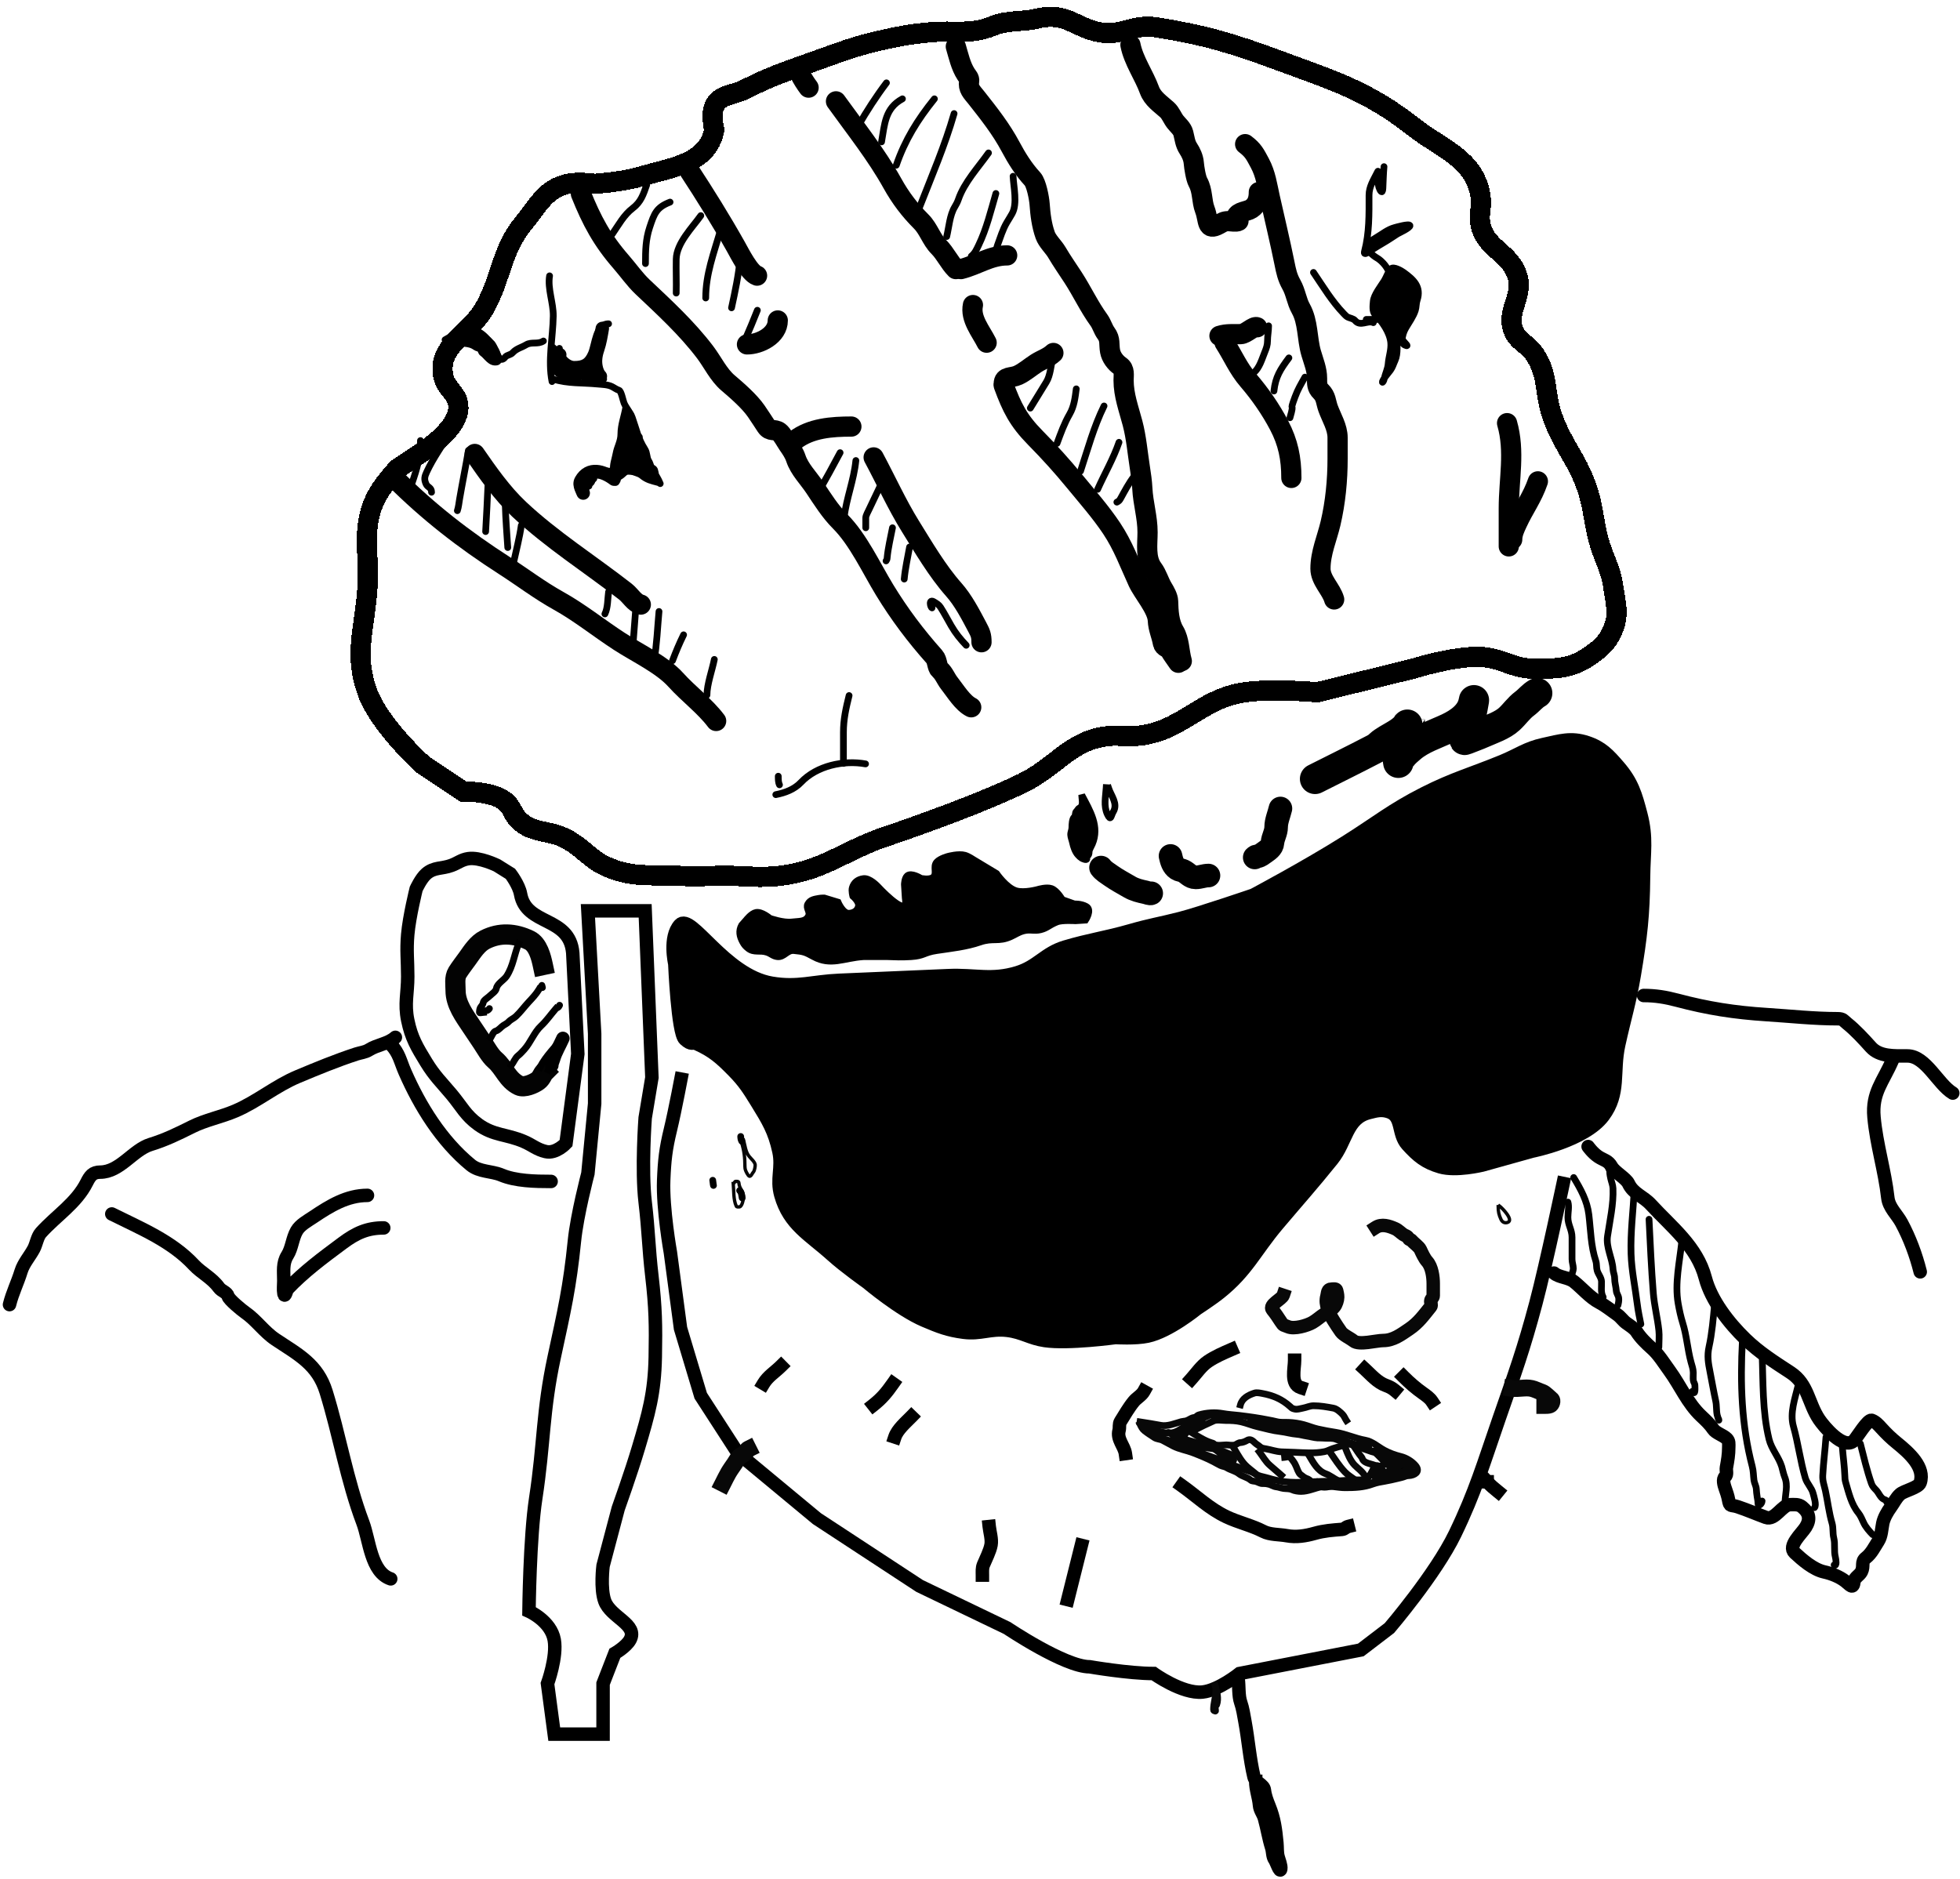<?xml version="1.0" encoding="UTF-8"?> <svg xmlns="http://www.w3.org/2000/svg" width="582" height="558" viewBox="0 0 582 558" fill="none"><path d="M154.574 265.501C156.265 275.033 169.133 272.003 170.074 283.001L171.574 313L168.074 339.5C168.074 339.5 165.117 342.709 162.074 342.001C159.351 341.368 158.142 340.107 155.574 339.001C150.41 336.778 146.644 337.276 142.074 334.001C138.251 331.263 137.095 328.606 134.074 325.001C131.038 321.379 129.041 319.533 126.574 315.501C123.791 310.952 122.144 308.226 121.074 303.001C120.055 298.028 121.074 295.078 121.074 290.001C121.074 285.12 120.649 282.364 121.074 277.501C121.541 272.16 123.574 264.001 123.574 264.001C123.574 264.001 124.981 260.889 126.574 259.501C128.902 257.474 131.181 258.079 134.074 257.001C136.045 256.267 136.994 255.314 139.074 255.001C142.446 254.494 147.574 257.001 147.574 257.001L151.574 259.501C151.574 259.501 154.096 262.81 154.574 265.501Z" stroke="black" stroke-width="4"></path><path d="M321.574 457L316.574 477" stroke="black" stroke-width="4"></path><g filter="url(#filter0_d_280_5)"><path d="M202.574 314.5C202.574 314.5 200.446 325.859 199.073 331.5C197.676 337.242 197.309 340.595 197.073 346.5C196.738 354.926 199.073 368 199.073 368L202.073 390.5L208.073 410.5L219.073 427.5L242.573 447L273.073 467L299.073 479.5C299.073 479.5 316.154 491 323.573 491C323.573 491 335.154 493 342.574 493C342.574 493 351.048 499.111 357.074 498.5C361.852 498.015 368.074 493 368.074 493L404.074 486L412.574 479.5C412.574 479.5 426.274 463.497 432.074 451.5C438.097 439.039 440.529 430.573 445.074 417.5C449.848 403.766 452.435 396.665 456.073 383C459.06 371.785 464.574 345.5 464.574 345.5" stroke="black" stroke-width="4"></path></g><g filter="url(#filter1_d_280_5)"><path d="M231.602 258.092C225.398 258.838 221.85 258.092 215.602 258.092C209.939 258.092 206.757 258.375 201.102 258.092C193.047 257.688 188.04 258.709 180.602 255.592C175.157 253.311 173.323 249.846 168.102 247.092C162.906 244.351 158.328 245.672 154.102 241.592C152.191 239.747 152.13 237.807 150.102 236.092C146.268 232.851 137.602 233.092 137.602 233.092L125.602 225.092C125.602 225.092 112.731 213.534 109.102 203.592C104.95 192.22 108.334 184.674 109.102 172.592C109.813 161.401 106.838 153.71 112.602 144.092C114.389 141.11 118.102 137.092 118.102 137.092L125.602 132.092C125.602 132.092 136.524 125.257 136.102 118.592C135.853 114.67 132.309 113.457 131.602 109.592C129.915 100.368 139.661 97.35 144.102 89.092C149.191 79.627 148.79 72.404 155.602 64.092C159.898 58.849 161.992 54.092 168.602 52.592C171.648 51.9 176.602 52.592 176.602 52.592C176.602 52.592 184.674 52.04 189.602 50.592C199.531 47.674 210.103 46.746 212.102 36.592C212.102 36.592 210.987 32.088 212.102 29.592C213.742 25.921 217.515 26.409 221.102 24.592C228.994 20.594 233.769 19.065 242.102 16.092C249.43 13.477 253.519 11.836 261.102 10.092C266.889 8.761 270.188 8.136 276.102 7.592C283.49 6.912 288.267 8.48 295.102 5.592C298.844 4.01 304.045 4.493 307.602 3.592C316.6 1.313 319.137 6.258 326.602 7.592C333.017 8.738 336.661 5.095 343.102 6.092C357.568 8.331 366.064 10.896 380.102 16.092C396.235 22.063 406.058 24.984 419.602 35.592C428.407 42.489 437.717 45.067 439.602 56.092C440.161 59.364 438.983 61.331 439.602 64.592C440.985 71.884 448.507 72.971 450.602 80.092C452.42 86.274 446.848 90.766 449.602 96.592C450.971 99.487 453.641 100.248 455.602 103.092C459.986 109.452 458.417 114.849 461.102 122.092C464.411 131.018 468.81 134.99 471.602 144.092C473.241 149.437 473.193 152.681 474.602 158.092C476.095 163.83 478.317 166.715 479.102 172.592C479.722 177.237 480.806 180.226 479.102 184.592C477.492 188.716 475.278 190.625 471.602 193.092C466.383 196.594 462.148 196.593 455.935 196.592L455.602 196.592C449.206 196.592 445.992 193.361 439.602 193.092C431.68 192.758 419.602 196.592 419.602 196.592L391.102 203.592C391.102 203.592 377.911 202.385 369.602 203.592C356.074 205.557 350.738 215.637 337.102 216.592C333.985 216.81 332.208 216.261 329.102 216.592C317.805 217.796 313.827 225.642 303.602 230.592C287.576 238.349 261.102 247.092 261.102 247.092C249.605 251.451 243.809 256.624 231.602 258.092Z" stroke="black" stroke-width="6" shape-rendering="crispEdges"></path></g><path d="M229.15 291.996C215.159 289.631 205.227 271.003 201.881 274.649C198.534 278.296 200.376 286.225 200.376 286.225C200.376 286.225 201.256 306.706 203.339 308.619C205.423 310.531 205.544 309.358 206.901 309.967C211.713 312.129 214.059 314.245 217.756 318.009C220.905 321.216 222.301 323.393 224.657 327.221L224.811 327.471C228.026 332.694 229.986 335.879 231.295 341.95C232.365 346.913 230.468 350.054 231.853 354.938C234.357 363.769 240.315 366.652 247.133 372.799C250.94 376.231 257.488 380.862 257.488 380.862C257.488 380.862 267.154 389.03 274.488 392.143C278.865 394.001 281.434 395.03 286.149 395.646C291.183 396.304 294.097 394.479 299.137 395.088C303.612 395.63 305.816 397.462 310.277 398.113C317.233 399.129 331.258 397.212 331.258 397.212C331.258 397.212 337.12 397.576 340.749 396.805C347.155 395.443 355.414 388.668 355.414 388.668C355.414 388.668 359.676 385.902 362.214 383.872C370.307 377.399 372.674 371.535 379.361 363.618C385.692 356.122 389.396 352.046 395.552 344.406C399.897 339.013 399.753 332.145 406.462 330.425L406.659 330.374C408.82 329.819 410.302 329.438 412.456 330.167C416.592 331.567 414.949 336.708 417.881 339.944C420.975 343.359 423.249 345.238 427.672 346.53C432.358 347.898 440.161 345.993 440.161 345.993L454.997 341.853C454.997 341.853 470.563 338.784 476.07 331.44C481.155 324.657 478.844 318.503 480.664 310.223C482.442 302.127 483.904 297.68 485.279 289.506C487.176 278.232 487.915 271.793 488.031 260.361C488.105 253.137 489.063 248.868 487.238 241.878C485.69 235.949 484.629 232.285 480.621 227.649C477.629 224.188 475.646 221.995 471.308 220.542C466.494 218.929 463.281 220.022 458.32 221.099C453.25 222.2 450.825 224.164 446.024 226.132C436.994 229.833 431.618 231.224 422.91 235.632C413.316 240.489 408.954 244.205 399.512 250.149C387.761 257.547 372.16 265.837 372.16 265.837C372.16 265.837 356.113 271.324 350.437 272.775C344.174 274.376 341.793 274.633 335.58 276.416C328.26 278.516 323.567 279.074 316.269 281.249C310.243 283.045 308.099 287.034 302.083 288.864C294.424 291.194 289.6 289.4 281.602 289.744L249.132 291.138C241.328 291.473 236.851 293.298 229.15 291.996Z" fill="black" stroke="black" stroke-width="4"></path><path d="M176.574 307L174.574 270.5H191.574L193.574 320L191.574 332C191.574 332 190.429 347.304 191.574 357C192.607 365.75 192.561 370.248 193.574 379C194.651 388.31 194.758 393.556 194.574 403C194.364 413.721 192.599 419.831 189.574 430C187.38 437.373 183.574 448 183.574 448L179.074 465C179.074 465 178.219 471.786 179.574 475.5C181.352 480.374 189.555 482.443 187.074 487C185.949 489.065 182.574 491 182.574 491L179.074 500V515H164.574L162.574 500C162.574 500 165.47 492.058 164.574 487C163.581 481.394 157.074 478.5 157.074 478.5C157.074 478.5 157.301 456.55 159.074 445C161.583 428.649 161.086 419.17 164.574 403C167.531 389.288 169.164 382.457 170.574 368.5C171.359 360.729 174.574 348.5 174.574 348.5L176.574 327.75V307Z" stroke="black" stroke-width="4"></path><path d="M293.737 453.34C293.914 454.996 294.587 457.116 294.282 458.795C293.944 460.654 292.755 462.922 292.02 464.699C291.609 465.692 291.715 466.723 291.715 467.78" stroke="black" stroke-width="4" stroke-linecap="square"></path><path d="M270.632 420.707C268.977 422.412 266.476 424.509 265.722 426.772" stroke="black" stroke-width="4" stroke-linecap="square"></path><path d="M265.145 410.887C263.303 413.504 261.877 415.26 259.369 417.24" stroke="black" stroke-width="4" stroke-linecap="square"></path><path d="M231.932 405.688C230.073 407.524 228.018 408.745 226.734 410.886" stroke="black" stroke-width="4" stroke-linecap="square"></path><path d="M339.656 413.199C338.977 414.421 337.555 415.117 336.655 416.216C335.17 418.031 333.966 420.15 332.725 422.136C332.215 422.951 332.533 423.898 332.291 424.816C331.595 427.461 333.84 429.385 334.169 431.683" stroke="black" stroke-width="4" stroke-linecap="square"></path><path d="M365.648 400.781C363.227 401.837 360.808 402.863 358.621 404.359C356.749 405.64 355.296 407.778 353.807 409.445" stroke="black" stroke-width="4" stroke-linecap="square"></path><path d="M350.919 441.211C355.43 444.423 359.138 448.059 364.172 450.453C367.736 452.147 371.612 452.983 375.115 454.785C377.154 455.834 379.849 455.655 382.094 456.068C384.93 456.591 387.694 456.13 390.421 455.362C393.181 454.585 395.686 454.408 398.508 454.191C399.252 454.134 399.6 453.517 400.305 453.341" stroke="black" stroke-width="4" stroke-linecap="square"></path><path d="M384.42 403.957C384.42 406.475 383.144 411.04 386.153 412.044" stroke="black" stroke-width="4" stroke-linecap="square"></path><path d="M405.214 406.555C407.168 408.347 409.019 410.554 411.568 411.464C412.577 411.825 413.343 412.221 414.167 412.908" stroke="black" stroke-width="4" stroke-linecap="square"></path><path d="M416.766 408.867C418.612 410.713 420.432 412.287 422.542 413.777C423.424 414.4 424.553 415.205 425.141 416.087" stroke="black" stroke-width="4" stroke-linecap="square"></path><path d="M441.314 440.055H441.603" stroke="black" stroke-width="4" stroke-linecap="square"></path><path d="M441.604 440.055C442.608 441.173 443.629 442.007 444.78 442.943" stroke="black" stroke-width="4" stroke-linecap="square"></path><path d="M367.67 498.684C367.952 500.708 367.719 503.597 368.408 505.567C369.037 507.364 369.309 509.303 369.659 511.198C370.674 516.688 371.075 522.32 372.355 527.724C372.753 529.405 375.27 529.974 375.452 531.607C375.632 533.23 376.233 534.809 376.847 536.324C378.392 540.131 378.761 543.229 379.158 547.299C379.294 548.697 379.158 550.029 379.511 551.406C379.758 552.371 380.483 554.067 380.313 555.064C380.093 556.352 378.992 552.95 378.548 552.337C377.819 551.33 377.994 549.97 377.618 548.775C376.711 545.897 376.266 542.931 375.468 540.047C375.057 538.563 374.12 537.655 373.991 536.116C373.791 533.708 372.868 531.441 372.868 529.008" stroke="black" stroke-width="4" stroke-linecap="square"></path><path d="M394.002 384.978C393.59 386.461 393.934 388.027 394.542 389.474C395.172 389.087 395.779 388.653 396.29 387.996C396.77 387.38 397.206 386.069 397.206 385.284C397.206 384.365 397.07 384.155 396.918 383.317C396.786 382.596 396.006 382.842 395.375 382.842C394.107 382.842 394.266 384.026 394.002 384.978Z" fill="black"></path><path d="M408.496 364.534C410.313 363.371 412.46 364.092 414.294 364.907C415.215 365.316 415.897 366.094 416.735 366.653C417.231 366.983 417.999 367.093 418.227 367.721C418.449 368.331 418.815 367.955 419.176 368.399C419.867 369.246 421.365 370.22 421.77 371.111C422.248 372.164 422.985 373.75 423.753 374.604C425.199 376.21 425.584 379.185 425.584 381.249C425.584 382.43 425.584 383.611 425.584 384.792C425.584 385.369 425.023 385.657 424.872 386.216C424.724 386.765 425.198 387.585 424.838 388.03C422.779 390.573 421.226 392.827 418.43 394.709C416.035 396.322 413.716 398.1 410.734 398.1C408.656 398.1 403.561 399.562 401.919 398.218C400.938 397.416 398.888 396.513 398.189 395.523C397.436 394.456 396.714 393.357 395.985 392.183C394.745 390.185 393.312 387.463 394.002 384.978C394.266 384.026 394.107 382.842 395.375 382.842C396.006 382.842 396.786 382.596 396.918 383.317C397.07 384.155 397.206 384.365 397.206 385.284C397.206 386.069 396.77 387.38 396.29 387.996C395.412 389.126 394.247 389.598 393.171 390.302C391.992 391.072 391 392.017 389.747 392.743C388.173 393.654 384.282 394.841 382.389 393.98C381.132 393.409 381.208 393.866 380.355 392.539C379.629 391.41 378.679 389.982 377.829 388.962C376.655 387.554 380.657 385.803 381.033 384.673" stroke="#080808" stroke-width="4" stroke-linecap="square"></path><path d="M368.33 417.204C368.843 415.265 370.695 414.289 372.51 413.709C373.208 413.485 374.179 413.708 374.85 413.83C378.067 414.415 380.675 415.537 383.103 417.721C383.653 418.216 383.587 418.239 384.334 418.435C385.219 418.668 385.954 418.345 386.841 418.192C387.946 418.002 388.921 417.478 390.033 417.478C392.1 417.478 393.947 417.818 395.96 418.192C396.928 418.372 398.029 419.373 398.696 420.077C399.151 420.557 399.432 421.317 399.79 421.855" stroke="#080808" stroke-width="2" stroke-linecap="square"></path><path d="M354.242 425.684C355.037 426.178 355.844 426.637 356.658 427.097C357.617 427.639 358.643 428.14 359.698 428.465C360.064 428.578 360.22 428.579 360.488 428.83C361.199 429.493 363.159 429.103 364.105 429.103C364.845 429.103 366.074 429.357 366.765 429.08C367.398 428.827 367.663 428.447 368.391 428.419C368.924 428.399 369.754 428.102 370.215 427.811C371.235 427.169 371.941 427.806 372.677 428.526C373.075 428.914 373.579 429.151 373.992 429.521C374.674 430.133 375.034 430.11 375.967 430.281C377.487 430.56 378.938 431.087 380.489 431.162C381.779 431.225 383.068 431.244 384.357 431.299C387.279 431.424 390.316 431.694 393.21 431.125C393.84 431 394.361 430.781 394.942 430.517C395.932 430.065 396.975 429.864 397.997 429.514C398.986 429.174 400.013 429.008 401.021 428.693" stroke="#080808" stroke-width="2" stroke-linecap="square"></path><path d="M366.552 430.336C367.686 432.232 368.693 434.184 370.375 435.655C371.496 436.636 372.732 437.473 373.802 438.543" stroke="#080808" stroke-width="2" stroke-linecap="square"></path><path d="M373.938 431.156C374.92 432.447 375.829 434.073 377.069 435.153C378.212 436.148 379.372 437.126 380.504 438.132" stroke="#080808" stroke-width="2" stroke-linecap="square"></path><path d="M381.461 432.796C381.882 432.754 382.778 432.459 383.133 432.826C383.519 433.226 383.839 433.716 384.167 434.164C384.468 434.576 384.662 435.044 384.881 435.501C385.215 436.2 385.533 437.414 386.18 437.918C386.78 438.384 387.432 438.93 388.156 439.156C388.477 439.257 388.708 439.44 388.984 439.635C389.11 439.724 389.532 440.153 389.532 440.045" stroke="#080808" stroke-width="2" stroke-linecap="square"></path><path d="M388.711 432.25C389.962 434.34 391.219 436.8 393.666 437.683C394.918 438.136 396.014 439.047 397.191 439.636" stroke="#080808" stroke-width="2" stroke-linecap="square"></path><path d="M394.866 431.156C396.35 433.247 397.568 435.272 399.35 437.144C400.23 438.07 401.376 438.74 402.389 439.5" stroke="#080808" stroke-width="2" stroke-linecap="square"></path><path d="M399.517 430.062C400.151 431.74 400.944 433.753 402.222 435.085C403.222 436.129 404.818 437.189 405.398 438.543" stroke="#080808" stroke-width="2" stroke-linecap="square"></path><path d="M402.116 429.652C402.824 430.688 403.488 431.777 404.297 432.738C404.517 433 404.545 433.348 404.745 433.619C405.371 434.469 406.824 434.687 407.724 434.987" stroke="#080808" stroke-width="2" stroke-linecap="square"></path><path d="M338.512 422.264C340.567 422.587 342.624 422.897 344.667 423.29C346.687 423.678 348.882 422.716 350.792 422.195C351.25 422.071 351.737 422.085 352.19 421.96C352.832 421.782 353.396 421.338 354.014 421.094C354.384 420.947 354.85 420.998 355.169 420.729C355.467 420.477 355.63 420.296 356.02 420.182C358.267 419.524 360.875 419.37 363.209 419.802C364.769 420.091 366.386 420.157 367.966 420.349C370.893 420.705 373.767 421.104 376.659 421.686C377.462 421.848 378.26 421.974 379.053 422.188C380.253 422.512 381.479 422.357 382.708 422.416C384.172 422.486 385.747 422.71 387.168 423.1C388.567 423.484 389.891 424.05 391.31 424.376C393.083 424.784 394.894 425.093 396.69 425.379C399.68 425.856 402.496 427.203 405.467 427.72C407.469 428.068 409.305 429.749 411.045 430.691C412.602 431.535 414.257 432.128 415.976 432.553C417.564 432.945 419.201 433.942 420.277 435.167C421.598 436.671 420.708 437.808 419.001 438.153C418.44 438.267 417.874 438.192 417.344 438.412C416.598 438.72 415.782 438.902 414.996 439.08C413.75 439.364 412.561 439.674 411.295 439.878C410.144 440.065 408.73 440.316 407.633 440.729C404.987 441.725 402.228 441.824 399.418 441.824C397.117 441.824 394.804 441.078 392.495 441.52C390.417 441.918 388.459 442.918 386.31 442.918C385.476 442.918 384.365 442.758 383.62 442.401C382.897 442.056 381.888 442.144 381.112 442.036C380.36 441.932 379.647 441.623 378.893 441.55C378.126 441.476 377.255 440.804 376.401 440.729C375.993 440.694 375.524 440.395 375.169 440.182" stroke="#080808" stroke-width="2" stroke-linecap="square"></path><path d="M338.512 422.949C338.9 423.725 339.18 424.377 339.88 424.925C340.792 425.639 341.788 426.265 342.752 426.908C343.506 427.411 344.417 427.349 345.191 427.737C346.289 428.285 347.329 428.923 348.421 429.469C350.275 430.396 352.342 430.71 354.272 431.453C356.337 432.247 358.377 433.078 360.336 434.097C361.029 434.457 361.677 434.86 362.388 435.199C362.982 435.482 363.703 435.517 364.257 435.868C365.389 436.585 366.824 436.82 367.867 437.661C368.902 438.496 370.41 438.69 371.4 439.576C371.774 439.911 372.482 439.832 372.935 439.971C373.627 440.183 374.154 440.594 374.896 440.594" stroke="#080808" stroke-width="2" stroke-linecap="square"></path><path d="M402.275 428.975C400.171 428.764 398.309 427.677 396.256 427.275C396.304 427.292 396.353 427.309 396.401 427.326C400.017 428.596 403.653 429.815 407.268 431.095C407.615 431.218 407.989 431.283 408.345 431.39C408.26 431.318 408.175 431.248 408.088 431.178C407.585 430.776 408.095 430.859 408.514 430.882C409.976 430.965 411.449 431.709 412.822 432.166C414.234 432.637 416.124 432.851 417.237 433.899C417.67 434.306 418.018 434.795 418.423 435.229C418.684 435.509 417.126 436.803 416.873 437.022C415.886 437.874 414.302 436.245 413.326 435.141C413.368 435.521 412.821 435.591 412.245 435.13C412.059 434.981 411.878 434.827 411.701 434.668C411.095 434.969 410.515 435.279 409.79 435.388C409.445 435.441 408.81 435.297 408.468 435.426C407.982 435.61 407.573 436.699 407.359 437.098C407.027 437.714 406.472 438.642 406.143 438.952C405.511 439.547 403.967 439.499 403.164 439.499C400.174 439.499 397.173 439.91 394.167 439.91C389.967 439.91 385.766 440.533 381.552 440.047C379.876 439.853 378.017 439.407 376.4 438.922C375.267 438.582 373.531 438.347 372.57 437.66C371.444 436.856 369.854 436.679 368.604 436.08C366.796 435.214 364.733 434.896 362.889 434.097C362.267 433.827 361.736 433.398 361.096 433.147C359.746 432.617 358.361 432.215 357.03 431.634C355.269 430.867 353.495 429.405 351.627 428.99C350.614 428.765 349.641 428.547 348.649 428.207C347.521 427.822 346.307 427.669 345.199 427.257C344.746 427.089 344.46 426.702 344.028 426.505C343.171 426.114 342.63 425.916 341.992 425.259C341.688 424.946 341.325 424.653 340.943 424.446C339.958 423.912 339.893 423.808 341.08 424.134C343.033 424.671 345.157 425.64 347.219 425.586C346.973 425.492 346.715 425.388 346.946 425.418C347.164 425.447 347.386 425.509 347.609 425.564C348.077 425.521 348.541 425.42 348.998 425.244C351.505 424.278 353.777 421.651 356.579 421.456C356.688 421.448 356.798 421.444 356.909 421.444C357.294 421.444 357.091 421.435 356.795 421.596C356.515 421.748 356.246 421.919 355.983 422.1C355.846 422.634 355.764 423.009 355.245 423.359C354.448 423.896 353.634 424.33 352.874 424.924C352.157 425.484 350.962 426.814 351.938 427.493C354.793 428.346 357.723 428.949 360.432 430.277C361.062 430.379 361.689 430.508 362.312 430.73C363.422 431.125 364.56 431.562 365.64 432.037C366.02 432.204 365.969 432.346 366.096 432.706C366.252 433.148 366.702 434.084 365.86 433.663C365.193 433.33 364.739 432.912 363.999 432.645C362.726 432.187 361.735 430.921 360.488 430.305C360.469 430.295 360.451 430.286 360.432 430.277C359.63 430.148 358.822 430.064 358.011 429.894C355.836 429.439 354.097 428.569 352.121 427.599C352.053 427.566 351.993 427.53 351.938 427.493C351.052 427.228 350.173 426.939 349.31 426.596C348.663 426.34 348.131 426.072 347.539 425.715C347.508 425.696 347.365 425.643 347.219 425.586C345.157 425.64 343.033 424.671 341.08 424.134C339.893 423.808 339.958 423.912 340.943 424.446C341.325 424.653 341.688 424.946 341.992 425.259C342.63 425.916 343.171 426.114 344.028 426.505C344.46 426.702 344.746 427.089 345.199 427.257C346.307 427.669 347.521 427.822 348.649 428.207C349.641 428.547 350.614 428.765 351.627 428.99C353.495 429.405 355.269 430.867 357.03 431.634C358.361 432.215 359.746 432.617 361.096 433.147C361.736 433.398 362.267 433.827 362.889 434.097C364.733 434.896 366.796 435.214 368.604 436.08C369.854 436.679 371.444 436.856 372.57 437.66C373.531 438.347 375.267 438.582 376.4 438.922C378.017 439.407 379.876 439.853 381.552 440.047C385.766 440.533 389.967 439.91 394.167 439.91C397.173 439.91 400.174 439.499 403.164 439.499C403.967 439.499 405.511 439.547 406.143 438.952C406.472 438.642 407.027 437.714 407.359 437.098C407.573 436.699 407.982 435.61 408.468 435.426C408.81 435.297 409.445 435.441 409.79 435.388C410.515 435.279 411.095 434.969 411.701 434.668C410.533 433.623 409.533 432.396 408.345 431.39C407.989 431.283 407.615 431.218 407.268 431.095C403.653 429.815 400.017 428.596 396.401 427.326C396.353 427.309 396.304 427.292 396.256 427.275C395.367 426.958 394.489 426.613 393.613 426.265C392.441 426.077 391.249 425.956 390.109 425.654C387.822 425.047 385.533 425.264 383.209 424.94C382.282 424.81 381.466 424.435 380.58 424.165C379.391 423.801 378.194 423.506 377.046 423.048C376.3 423.034 375.559 423.003 374.827 422.934C373.815 422.837 372.866 422.616 371.947 422.189C371.77 422.107 370.942 421.965 371.56 421.999C373.115 422.085 375.015 422.129 376.461 422.797C376.654 422.886 376.849 422.969 377.046 423.048C378.562 423.075 380.094 423.027 381.59 423.078C384.211 423.167 386.512 423.789 388.999 424.56C390.572 425.047 392.091 425.661 393.613 426.265C394.076 426.34 394.535 426.425 394.987 426.535C395.976 426.778 396.924 427.035 397.921 427.219C398.634 427.351 399.374 427.901 400.033 428.2C400.923 428.602 401.869 428.854 402.834 429.045C403.18 429.096 403.532 429.161 403.885 429.232C403.888 429.232 403.891 429.233 403.894 429.233C404.234 429.288 404.539 429.353 404.832 429.427C405.208 429.506 405.581 429.581 405.945 429.643C406.35 429.713 406.91 430.088 406.112 429.818C405.655 429.664 405.255 429.535 404.832 429.427C404.518 429.362 404.201 429.295 403.885 429.232C403.533 429.175 403.182 429.114 402.834 429.045C402.646 429.017 402.459 428.993 402.275 428.975Z" fill="black"></path><path d="M354.652 424.727C356.566 423.728 358.443 422.844 360.412 421.961C361.321 421.553 362.913 421.854 363.983 421.854C365.618 421.854 367.005 421.895 368.588 422.265C370.239 422.651 371.816 423.335 373.467 423.716C375.743 424.241 377.898 424.886 380.23 425.145C381.873 425.327 383.432 425.831 385.101 425.95C386.091 426.021 387.046 426.335 388.027 426.475C389.088 426.626 390.126 426.959 391.196 427.037C391.745 427.077 392.296 427.025 392.845 427.083C393.865 427.19 394.941 427.06 395.945 427.219C398.122 427.565 400.065 428.754 402.275 428.975C403.466 429.094 404.752 429.439 405.945 429.643C406.35 429.713 406.91 430.088 406.112 429.818C405.338 429.556 404.726 429.368 403.894 429.233C402.565 429.018 401.248 428.749 400.033 428.2C399.374 427.901 398.634 427.351 397.921 427.219C396.924 427.035 395.976 426.778 394.987 426.535C393.39 426.144 391.699 426.076 390.109 425.654C387.822 425.047 385.533 425.264 383.209 424.94C382.282 424.81 381.466 424.435 380.58 424.165C379.188 423.739 377.784 423.407 376.461 422.797C375.015 422.129 373.115 422.085 371.56 421.999C370.942 421.965 371.77 422.107 371.947 422.189C372.866 422.616 373.815 422.837 374.827 422.934C377.048 423.145 379.359 423.002 381.59 423.078C384.211 423.167 386.512 423.789 388.999 424.56C391.526 425.343 393.915 426.452 396.401 427.326C400.017 428.596 403.653 429.815 407.268 431.095C407.734 431.26 408.251 431.32 408.704 431.52C409.141 431.714 409.372 432.153 409.752 432.425C410.836 433.199 412.061 433.628 412.997 434.59C413.777 435.392 413.039 435.765 412.245 435.13C410.744 433.93 409.575 432.368 408.088 431.178C407.585 430.776 408.095 430.859 408.514 430.882C409.976 430.965 411.449 431.709 412.822 432.166C414.234 432.637 416.124 432.851 417.237 433.899C417.67 434.306 418.018 434.795 418.423 435.229C418.684 435.509 417.126 436.803 416.873 437.022C415.628 438.096 413.438 435.229 412.708 434.438C412.62 434.343 412.651 434.247 412.473 434.317C411.546 434.682 410.812 435.234 409.79 435.388C409.445 435.441 408.81 435.297 408.468 435.426C407.982 435.61 407.573 436.699 407.359 437.098C407.027 437.714 406.472 438.642 406.143 438.952C405.511 439.547 403.967 439.499 403.164 439.499C400.174 439.499 397.173 439.91 394.167 439.91C389.967 439.91 385.766 440.533 381.552 440.047C379.876 439.853 378.017 439.407 376.4 438.922C375.267 438.582 373.531 438.347 372.57 437.66C371.444 436.856 369.854 436.679 368.604 436.08C366.796 435.214 364.733 434.896 362.889 434.097C362.267 433.827 361.736 433.398 361.096 433.147C359.746 432.617 358.361 432.215 357.03 431.634C355.269 430.867 353.495 429.405 351.627 428.99C350.614 428.765 349.641 428.547 348.649 428.207C347.521 427.822 346.307 427.669 345.199 427.257C344.746 427.089 344.46 426.702 344.028 426.505C343.171 426.114 342.63 425.916 341.992 425.259C341.688 424.946 341.325 424.653 340.943 424.446C339.958 423.912 339.893 423.808 341.08 424.134C343.602 424.828 346.409 426.241 348.998 425.244C351.602 424.241 353.954 421.444 356.909 421.444C357.294 421.444 357.091 421.435 356.795 421.596C355.401 422.354 354.284 423.567 352.843 424.241C351.528 424.856 349.994 425.267 348.588 425.624C348.043 425.762 347.483 425.49 346.946 425.418C346.577 425.369 347.456 425.664 347.539 425.715C348.131 426.072 348.663 426.34 349.31 426.596C352.972 428.049 356.924 428.541 360.488 430.305C361.735 430.921 362.726 432.187 363.999 432.645C364.739 432.912 365.193 433.33 365.86 433.663C366.702 434.084 366.252 433.148 366.096 432.706C365.969 432.346 366.02 432.204 365.64 432.037C364.56 431.562 363.422 431.125 362.312 430.73C360.896 430.226 359.46 430.198 358.011 429.894C355.836 429.439 354.097 428.569 352.121 427.599C350.827 426.964 352.118 425.515 352.874 424.924C353.634 424.33 354.448 423.896 355.245 423.359C355.807 422.979 355.857 422.57 356.02 421.961C356.153 421.459 358.156 420.748 358.588 420.532C358.959 420.347 359.277 420.181 359.69 420.221C360.929 420.339 362.178 420.553 363.36 420.943C364.043 421.167 364.897 420.853 365.594 420.76" stroke="#080808" stroke-width="2" stroke-linecap="square"></path><path d="M416.699 434.74C415.664 435.261 414.596 435.762 413.538 436.285C413.481 436.548 413.405 436.759 413.301 436.869C412.585 437.632 411.993 437.67 411.438 437.379C410.896 437.682 410.365 437.999 409.851 438.336C409.474 438.584 408.88 439.064 408.385 438.86C407.878 438.651 409.05 436.394 409.084 435.957C409.128 435.383 408.689 434.922 409.487 435.623C410.18 436.232 410.783 437.035 411.438 437.379C412.125 436.996 412.829 436.635 413.538 436.285C413.747 435.328 413.718 433.679 413.962 433.624C414.303 433.549 414.665 433.875 414.927 434.035C415.465 434.361 416.005 434.578 416.614 434.719C416.643 434.725 416.671 434.732 416.699 434.74C417.272 434.889 417.789 435.191 418.393 435.258C418.846 435.309 418.925 436.636 419.183 436.945C419.192 436.957 419.414 437.128 419.396 437.166C419.266 437.424 417.206 437.718 416.964 437.766C415.9 437.979 414.828 437.966 413.803 438.343C412.907 438.674 412.069 439.146 411.174 439.468C409.108 440.212 406.776 440.44 404.608 440.562C402.624 440.675 400.648 440.969 398.666 441.14C397.638 441.228 396.596 441.225 395.573 441.353C394.833 441.445 394.103 441.672 393.354 441.672C392.749 441.672 392.137 441.571 391.576 441.353C390.746 441.03 389.445 441.277 388.582 441.277H386.221C385.498 441.422 384.771 441.525 384.045 441.55C384.027 441.551 383.144 441.556 383.194 441.489C383.515 441.062 384.756 441.277 385.185 441.277H386.221H388.582C389.445 441.277 390.746 441.03 391.576 441.353C392.137 441.571 392.749 441.672 393.354 441.672C394.103 441.672 394.833 441.445 395.573 441.353C396.596 441.225 397.638 441.228 398.666 441.14C400.648 440.969 402.624 440.675 404.608 440.562C406.776 440.44 409.108 440.212 411.174 439.468C412.069 439.146 412.907 438.674 413.803 438.343C414.828 437.966 415.9 437.979 416.964 437.766C417.206 437.718 419.266 437.424 419.396 437.166C419.414 437.128 419.192 436.957 419.183 436.945C418.925 436.636 418.846 435.309 418.393 435.258C417.789 435.191 417.272 434.889 416.699 434.74Z" fill="black"></path><path d="M417.025 434.574C414.657 435.787 412.084 436.869 409.851 438.336C409.474 438.584 408.88 439.064 408.385 438.86C407.878 438.651 409.05 436.394 409.084 435.957C409.128 435.383 408.689 434.922 409.487 435.623C410.768 436.748 411.74 438.533 413.301 436.869C413.783 436.356 413.651 433.694 413.962 433.624C414.303 433.549 414.665 433.875 414.927 434.035C415.465 434.361 416.005 434.578 416.614 434.719C417.222 434.859 417.759 435.188 418.393 435.258C418.846 435.309 418.925 436.636 419.183 436.945C419.192 436.957 419.414 437.128 419.396 437.166C419.266 437.424 417.206 437.718 416.964 437.766C415.9 437.979 414.828 437.966 413.803 438.343C412.907 438.674 412.069 439.146 411.174 439.468C409.108 440.212 406.776 440.44 404.608 440.562C402.624 440.675 400.648 440.969 398.666 441.14C397.638 441.228 396.596 441.225 395.573 441.353C394.833 441.445 394.103 441.672 393.354 441.672C392.749 441.672 392.137 441.571 391.576 441.353C390.746 441.03 389.445 441.277 388.582 441.277C387.449 441.277 386.317 441.277 385.185 441.277C384.756 441.277 383.515 441.062 383.194 441.489C383.144 441.556 384.027 441.551 384.045 441.55C386.218 441.473 388.397 440.705 390.489 440.182" stroke="#080808" stroke-width="2" stroke-linecap="square"></path><path d="M360.807 500.523C361.338 502.337 361.945 504.429 361.264 506.302C361.188 506.51 360.867 506.608 360.82 506.822C360.725 507.251 361.188 508.337 360.795 508.14C360.512 507.999 360.351 508.066 360.351 507.684C360.351 505.743 361.035 504 361.035 502.12" stroke="#080808" stroke-width="2" stroke-linecap="square"></path><path d="M217.725 351.464C217.929 353.429 217.735 356.33 218.633 358.208C218.777 358.509 219.28 358.429 219.564 358.412C220.349 358.366 220.771 356.166 220.79 355.597C220.842 354.088 219.863 353.287 219.519 351.987C219.373 351.437 219.541 350.851 218.86 350.851C218.537 350.851 218.278 350.767 218.134 351.056" stroke="#080808" stroke-linecap="square"></path><path d="M220.177 339.203C220.979 341.831 221.198 343.75 221.198 346.457C221.198 347.326 221.483 347.866 221.891 348.591C222.793 350.195 223.084 348.797 223.764 347.989C224.047 347.653 224.304 346.273 224.241 345.878C224.101 345.002 222.949 344.062 222.424 343.392C221.371 342.046 221.237 340.231 220.79 338.59" stroke="#080808" stroke-linecap="square"></path><path d="M214.66 440.557C215.193 439.512 215.706 438.426 216.294 437.412C216.848 436.459 217.515 435.552 218.133 434.642C218.578 433.989 219.146 432.829 219.87 432.383C220.361 432.081 220.942 431.808 221.357 431.407C221.773 431.006 221.725 430.588 222.22 430.34" stroke="#080808" stroke-width="5" stroke-linecap="square"></path><path d="M449.035 412.303C450.915 412.547 452.975 411.929 454.806 412.341C455.842 412.574 456.916 413.156 457.937 413.491C458.752 413.759 459.928 415.062 460.624 415.594C461.091 415.951 460.719 417.062 460.228 417.226C459.706 417.4 459.262 417.395 458.71 417.395" stroke="#080808" stroke-width="5" stroke-linecap="square"></path><path d="M445.249 358.156C446.065 358.743 449.564 362.339 447.709 363.014C446.868 363.32 446.101 362.997 445.707 362.138C445.06 360.726 444.874 359.879 444.874 358.344" stroke="#080808" stroke-linecap="square"></path><path d="M161.183 286.614C160.675 284.232 159.742 280.459 157.217 279.234C152.828 277.104 148.344 276.874 144.033 279.05C141.801 280.176 140.292 282.537 138.888 284.516C137.874 285.944 136.753 287.335 135.825 288.819C134.884 290.324 135.274 292.45 135.274 294.148C135.274 298.267 137.934 301.707 140.082 304.959C141.102 306.503 142.125 308.019 143.16 309.553C144.27 311.197 145.492 313.518 147.003 314.82C149.76 317.194 150.643 320.712 154.139 322.384C155.648 323.106 158.483 321.89 159.682 321.006C160.892 320.115 160.911 319.134 161.734 318.311" stroke="#030303" stroke-width="6" stroke-linecap="square"></path><path d="M165.042 299.566C163.589 301.239 162.252 303.192 160.632 304.696C158.604 306.579 157.558 309.614 155.67 311.694C155.147 312.27 154.477 313.016 153.863 313.486C152.99 314.154 152.508 315.509 151.812 316.38" stroke="black" stroke-width="2" stroke-linecap="square"></path><path d="M167.247 307.836C165.03 310.812 162.018 313.608 160.356 316.932" stroke="black" stroke-width="2" stroke-linecap="square"></path><path d="M166.144 310.867C165 313.179 164.033 315.473 162.836 317.758" stroke="black" stroke-width="2" stroke-linecap="square"></path><path d="M160.08 293.781C159.162 295.3 158.088 296.399 156.895 297.686C155.633 299.048 154.531 300.581 153.174 301.851C152.516 302.467 151.659 302.758 151.046 303.428C150.574 303.944 150.005 304.18 149.423 304.561C148.805 304.966 147.997 306.006 147.264 306.169C146.544 306.329 146.101 307.525 145.748 308.114" stroke="black" stroke-width="2" stroke-linecap="square"></path><path d="M154.016 280.273C152.666 283.481 152.401 286.866 150.433 289.89C149.639 291.11 147.666 292.067 147.401 293.504C147.223 294.472 146.084 295.096 145.426 295.754C144.922 296.259 144.12 296.71 143.696 297.255C143.454 297.565 143.496 298.023 143.267 298.373C143.032 298.733 142.505 299.301 142.455 299.72C142.3 301.04 142.155 300.809 143.543 300.67" stroke="black" stroke-width="2" stroke-linecap="square"></path><path d="M241.574 284.106C246.712 286.919 250.569 284.48 256.414 284.106L270.574 284.106C274.471 283.857 274.285 282.869 278.147 282.291C282.465 281.644 286.95 281.187 291.074 279.754C294.808 278.456 296.494 279.795 300.103 278.18C301.626 277.498 302.386 276.853 303.999 276.428C305.887 275.931 307.095 276.586 308.989 276.109C311.028 275.595 311.328 274.846 313.851 273.795C315.304 273.189 319.34 273.444 319.34 273.444L322.334 273.253C322.334 273.253 324.346 270.243 322.578 269.229C321.054 268.355 319.021 268.454 319.021 268.454L315.433 267.18C315.433 267.18 313.916 264.47 312.216 263.879C310.741 263.365 308.224 264.134 308.224 264.134C308.224 264.134 304.168 265.278 301.737 264.548C298.828 263.674 295.898 259.41 295.898 259.41L289.124 255.333C289.124 255.333 287.628 254.309 286.534 253.995C284.657 253.457 281.544 254.314 281.544 254.314C281.544 254.314 279.137 254.925 278.147 256.034C276.913 257.416 278.486 259.605 276.937 260.621C275.793 261.37 273.444 260.844 273.444 260.844C273.444 260.844 270.601 259.042 269.388 260.101C268.596 260.792 268.549 262.659 268.549 262.659L268.804 266.651C268.804 266.651 268.944 267.564 268.9 268.148C268.616 271.929 260.566 263.169 260.566 263.169C260.566 263.169 258.242 260.699 256.414 260.929C254.748 261.139 253.539 262.031 253.081 263.647C252.815 264.587 253.24 266.142 253.24 266.142C253.24 266.142 255.142 267.748 254.928 269.04C254.699 270.43 253.469 271.179 252.062 271.228C250.263 271.29 248.845 267.926 248.845 267.926L244.758 266.684C244.758 266.684 243.837 266.676 243.261 266.779C241.797 267.042 240.565 267.188 239.863 268.5C239.218 269.705 240.656 270.75 240.086 271.992C239.236 273.845 237.214 273.547 235.192 273.808C232.609 274.142 228.61 272.725 228.61 272.725C228.61 272.725 226.206 270.658 224.49 270.984C223.107 271.248 221.624 273.172 221.624 273.172L220.223 274.764C219.295 276.482 219.612 278.037 220.541 279.754C221.006 280.612 221.398 281.051 222.166 281.654C223.916 283.03 225.642 282.086 227.75 282.801C228.991 283.221 229.538 283.965 230.84 284.106C232.866 284.327 233.705 282.093 235.734 282.291C238.623 282.573 239.027 282.713 241.574 284.106Z" fill="black"></path><path d="M256.414 284.106C250.569 284.48 246.712 286.919 241.574 284.106C239.027 282.713 238.623 282.573 235.734 282.291C233.705 282.093 232.866 284.327 230.84 284.106C229.538 283.965 228.991 283.221 227.75 282.801C225.642 282.086 223.916 283.03 222.166 281.654C221.398 281.051 221.006 280.612 220.541 279.754C219.612 278.037 219.295 276.482 220.223 274.764L221.624 273.172C221.624 273.172 223.107 271.248 224.49 270.984C226.206 270.658 228.61 272.725 228.61 272.725C228.61 272.725 232.609 274.142 235.192 273.808C237.214 273.547 239.236 273.845 240.086 271.992C240.656 270.75 239.218 269.705 239.863 268.5C240.565 267.188 241.797 267.042 243.261 266.779C243.837 266.676 244.758 266.684 244.758 266.684L248.845 267.926C248.845 267.926 250.263 271.29 252.062 271.228C253.469 271.179 254.699 270.43 254.928 269.04C255.142 267.748 253.24 266.142 253.24 266.142C253.24 266.142 252.815 264.587 253.081 263.647C253.539 262.031 254.748 261.139 256.414 260.929C258.242 260.699 260.566 263.169 260.566 263.169C260.566 263.169 268.616 271.929 268.9 268.148C268.944 267.564 268.804 266.651 268.804 266.651L268.549 262.659C268.549 262.659 268.596 260.792 269.388 260.101C270.601 259.042 273.444 260.844 273.444 260.844C273.444 260.844 275.793 261.37 276.937 260.621C278.486 259.605 276.913 257.416 278.147 256.034C279.137 254.925 281.544 254.314 281.544 254.314C281.544 254.314 284.657 253.457 286.534 253.995C287.628 254.309 289.124 255.333 289.124 255.333L295.898 259.41C295.898 259.41 298.828 263.674 301.737 264.548C304.168 265.278 308.224 264.134 308.224 264.134C308.224 264.134 310.741 263.365 312.216 263.879C313.916 264.47 315.433 267.18 315.433 267.18L319.021 268.454C319.021 268.454 321.054 268.355 322.578 269.229C324.346 270.243 322.334 273.253 322.334 273.253L319.34 273.444C319.34 273.444 315.304 273.189 313.851 273.795C311.328 274.846 311.028 275.595 308.989 276.109C307.095 276.586 305.887 275.931 303.999 276.428C302.386 276.853 301.626 277.498 300.103 278.18C296.494 279.795 294.808 278.456 291.074 279.754C286.95 281.187 282.465 281.644 278.147 282.291C274.285 282.869 274.471 283.857 270.574 284.106M256.414 284.106C261.871 283.758 265.118 284.455 270.574 284.106M256.414 284.106L270.574 284.106" stroke="black" stroke-width="2"></path><path d="M320.568 239.92C321.867 239.343 321.204 237.157 321.204 236.102C323.703 240.812 326.569 245.479 324.336 250.689C324.075 251.299 323.674 251.927 323.467 252.548C323.337 252.938 323.435 253.354 323.285 253.74C323.142 254.108 322.839 254.29 322.639 254.608C322.513 254.809 322.746 254.911 322.72 255.093C322.651 255.575 321.363 254.98 321.204 254.871C320.65 254.491 320.589 254.426 320.148 253.958L320.113 253.921C319.247 253.003 318.734 251.427 318.477 250.204C318.325 249.481 317.959 248.634 317.931 247.921C317.901 247.119 318.295 246.553 318.295 245.749C318.295 244.927 318.363 243.102 319.022 242.607C319.483 242.262 319.117 241.395 319.659 240.91C319.991 240.613 320.154 240.104 320.568 239.92Z" fill="black" stroke="black" stroke-width="2" stroke-linecap="square"></path><path d="M328.478 233.918C328.315 236.616 327.64 239.334 328.842 241.858C329.887 244.053 329.881 242.213 330.559 241.111C332.04 238.704 329.962 236.368 329.206 234.1" stroke="black" stroke-width="2" stroke-linecap="square"></path><path d="M326.933 257.648C327.625 258.61 328.888 259.36 329.842 260.033C331.62 261.285 333.499 262.277 335.358 263.366C336.913 264.278 338.453 264.624 340.186 265.003C340.699 265.115 341.467 265.473 341.843 265.286" stroke="black" stroke-width="7" stroke-linecap="round"></path><path d="M347.571 254.195C347.891 255.645 348.287 257.154 349.591 258.024C350.152 258.398 350.767 258.372 351.349 258.64C352.655 259.241 353.45 260.56 355.036 260.56C356.403 260.56 357.516 260.014 358.845 260.014" stroke="black" stroke-width="7" stroke-linecap="round"></path><path d="M380.211 240.102C379.793 241.877 378.938 243.783 378.938 245.597C378.938 247.317 377.974 248.638 377.847 250.284C377.736 251.723 376.474 252.426 375.443 253.194C375.005 253.519 374.02 254.256 373.483 254.285C373.037 254.308 372.877 254.346 372.574 254.648" stroke="black" stroke-width="7" stroke-linecap="round"></path><path d="M390.488 231.318C396.247 228.408 402.05 225.568 407.771 222.581C408.733 222.079 409.004 221.914 409.664 221.288C410.337 220.649 411.19 220.114 411.983 219.632C413.85 218.496 416.767 217.121 417.902 215.206C418.002 215.038 418.588 213.826 418.589 213.846C418.758 216.716 416.056 219.125 415.541 221.854C415.376 222.734 415.21 223.614 415.044 224.494C414.924 225.131 415.269 226.832 415.279 226.779C415.665 224.725 417.321 223.384 418.88 222.04C422.009 219.34 426.335 217.994 430.017 216.258C433.349 214.686 436.854 212.249 437.575 208.422C438.023 206.044 436.833 213.23 436.065 215.525C435.68 216.672 435.116 217.947 434.894 219.122C434.772 219.771 434.694 219.865 435.346 219.601C436.981 218.938 438.644 218.365 440.258 217.645C442.851 216.489 446.068 215.468 448.19 213.513C449.778 212.049 450.938 210.287 452.717 208.96C454.047 207.968 454.989 206.665 456.455 205.848" stroke="black" stroke-width="9" stroke-linecap="round"></path><path d="M461.448 378.072C462.92 379.381 465.73 379.311 467.412 380.657C469.776 382.548 472.141 385.362 474.847 386.78C476.791 387.798 478.417 389.16 480.234 390.418C481.298 391.154 481.895 392.184 482.918 392.923C483.795 393.556 485.356 394.53 485.94 395.448C487.1 397.271 488.84 398.983 490.512 400.457C492.509 402.217 494.132 404.88 495.721 407.058C498.951 411.484 501.078 416.694 505.104 420.496C506.419 421.738 507.69 422.895 508.703 424.413C509.502 425.612 511.674 426.192 512.738 427.256C513.496 428.013 513.335 428.789 513.335 429.78C513.335 431.973 513.027 433.708 512.639 435.844C512.489 436.668 512.994 437.962 512.261 438.547C511.413 439.226 511.946 441.101 512.261 441.967C512.623 442.961 513.072 444.291 513.255 445.307C513.683 447.685 513.835 446.759 516.038 447.493C518.878 448.44 521.552 449.609 524.348 450.635C527.106 451.646 529.141 446.851 531.585 446.851C532.82 446.851 534.044 446.649 535.123 447.533C537.267 449.291 537.646 451.222 536.157 453.577C534.951 455.484 530.76 459.137 532.897 461.131C535.184 463.266 538.471 466.112 541.644 466.817C543.842 467.305 546.159 468.214 547.946 469.58C549.343 470.649 550.259 472.125 550.53 469.68C550.663 468.482 552.179 467.863 552.729 466.763C553.579 465.063 552.524 463.83 554.049 462.642C555.698 461.357 556.604 459.431 557.707 457.712C558.69 456.18 558.71 454.169 559.059 452.424C559.392 450.756 560.438 448.953 561.444 447.573C562.365 446.31 563.045 444.798 564.228 443.756C565.411 442.714 569.674 441.824 570.17 440.337C571.698 435.753 566.9 431.464 563.273 428.528C561.503 427.095 560.143 425.762 558.621 424.095C557.822 423.22 556.958 422.23 555.798 421.808C554.652 421.391 551.305 427.017 550.53 427.792C547.468 430.854 541.446 423.45 540.153 421.51C536.876 416.595 536.93 411.061 531.664 407.614C526.899 404.495 522.402 401.67 518.285 397.674C513.411 392.944 508.131 386.241 506.377 379.544C503.915 370.144 496.35 364.438 490.194 357.715C487.985 355.303 484.984 354.522 483.574 351.499C482.842 349.932 479.434 348.063 478.574 346.499C477.531 344.603 476.25 344.618 474.574 343.5C472.897 342.382 471.574 340.5 471.574 340.5" stroke="black" stroke-width="4" stroke-linecap="round"></path><path d="M552.417 428.75C553.418 432.704 554.355 436.682 555.688 440.533C556.021 441.498 556.526 441.912 557.174 442.614C557.882 443.381 558.355 444.745 559.336 445.236C559.814 445.475 560.201 445.385 560.201 446.02" stroke="black" stroke-width="2" stroke-linecap="round"></path><path d="M547.066 429.723C547.277 432.533 547.682 435.339 547.796 438.155C547.825 438.877 547.832 439.481 548.039 440.182C548.944 443.234 549.714 446.728 551.809 449.29C552.46 450.084 552.971 451.31 553.404 452.249C553.969 453.473 555.11 454.793 556.066 455.749" stroke="black" stroke-width="2" stroke-linecap="round"></path><path d="M542.202 426.805C541.954 430.609 541.432 434.405 541.242 438.21C541.158 439.884 541.693 441.116 542.039 442.723C542.735 445.948 543.083 449.2 544.012 452.385C544.413 453.759 544.157 455.287 544.512 456.709C544.998 458.651 544.492 460.524 545.012 462.506C545.14 462.995 545.512 465.334 544.634 464.749" stroke="black" stroke-width="2" stroke-linecap="round"></path><path d="M533.932 411.48C533.028 415.243 531.417 419.625 532.526 423.561C533.955 428.63 534.578 433.887 536.067 438.939C536.555 440.596 537.92 441.774 538.364 443.452C538.608 444.375 539.477 447.042 538.796 447.722" stroke="black" stroke-width="2" stroke-linecap="round"></path><path d="M523.229 401.75C523.576 410.321 523.267 419.067 525.297 427.411C526.009 430.338 528.188 432.702 529.067 435.56C529.374 436.557 529.539 437.637 529.932 438.6C531.033 441.302 530.04 443.713 530.04 446.505" stroke="black" stroke-width="2" stroke-linecap="round"></path><path d="M517.392 398.102C516.714 410.848 517.09 423.227 520.311 435.506C520.673 436.887 520.644 438.207 520.824 439.6C520.938 440.479 521.44 441.259 521.513 442.14C521.581 442.948 521.624 443.731 521.77 444.532C521.895 445.217 522.013 445.807 522.013 446.505C522.013 447.74 523.229 446.58 523.229 445.775" stroke="black" stroke-width="2" stroke-linecap="round"></path><path d="M509.122 387.402C508.727 391.593 508.381 395.88 507.474 399.996C506.879 402.693 507.246 404.748 507.798 407.55C508.365 410.433 508.852 413.264 509.473 416.104C509.771 417.463 509.603 418.904 509.906 420.266C509.978 420.592 510.606 422.525 510.338 421.455" stroke="black" stroke-width="2" stroke-linecap="round"></path><path d="M499.393 368.672C498.778 374.592 497.25 381.122 498.312 387.104C498.647 388.991 499.075 391.017 499.649 392.847C500.847 396.664 501.083 400.664 502.122 404.508C502.409 405.57 502.78 406.52 502.798 407.643C502.811 408.41 502.716 409.22 502.812 409.981C502.879 410.518 503.284 410.847 503.284 411.495C503.284 412.041 503.517 414.626 502.555 413.184" stroke="black" stroke-width="2" stroke-linecap="round"></path><path d="M489.663 362.105C490.027 369.407 490.339 376.767 490.933 384.051C491.239 387.794 492.183 391.41 492.582 395.131C492.753 396.725 492.582 398.443 492.582 400.05" stroke="black" stroke-width="2" stroke-linecap="round"></path><path d="M485.285 353.348C484.94 359.635 484.128 366.035 484.325 372.347C484.482 377.37 485.562 382.375 486.177 387.346C486.43 389.397 486.832 391.246 487.231 393.238" stroke="black" stroke-width="2" stroke-linecap="round"></path><path d="M465.574 357C465.986 358.381 465.574 360.03 465.574 361.5C465.574 363.847 466.799 365.153 466.799 367.5C466.799 370.106 466.799 371.27 466.799 373.969C466.799 374.904 467.178 375.843 467.178 376.753C467.178 377.392 466.799 377.979 466.799 378.645" stroke="black" stroke-width="2" stroke-linecap="round"></path><path d="M467.286 349.699C469.405 353.2 471.286 356.575 471.785 360.685C472.343 365.273 472.371 370.022 473.853 374.469C474.168 375.415 473.989 376.364 474.258 377.32C474.571 378.427 475.511 379.418 475.556 380.59C475.615 382.165 475.245 383.816 476.042 385.211" stroke="black" stroke-width="2" stroke-linecap="round"></path><path d="M477.339 346C478.482 348.82 477.63 347.034 478.285 349.995C478.502 350.979 478.918 351.925 478.961 352.941C479.156 357.622 478.017 362.519 477.339 367.116C476.841 370.492 478.776 373.624 478.961 376.94C479.011 377.848 479.447 378.634 479.447 379.616C479.447 380.914 479.844 382.086 479.947 383.372C480.007 384.127 480.546 384.725 480.65 385.453C480.756 386.197 480.598 386.93 480.42 387.642" stroke="black" stroke-width="2" stroke-linecap="round"></path><path d="M252.126 206.562C251.187 210.377 250.446 213.603 250.446 217.478C250.446 220.603 250.446 223.568 250.446 226.714" stroke="black" stroke-width="2" stroke-linecap="round"></path><path d="M117.083 141.93C127.138 151.985 137.836 160.29 149.787 167.968C155.08 171.369 160.24 175.303 165.743 178.361C172.144 181.917 177.792 186.51 183.903 190.477C189.15 193.883 196.589 197.371 200.678 201.914C204.403 206.054 209.345 209.705 212.652 214.115" stroke="black" stroke-width="6" stroke-linecap="round"></path><path d="M140.976 134.812C144.891 140.473 149.098 146.486 154.137 151.221C163.883 160.38 175.177 167.478 185.682 175.678C187.278 176.923 188.353 179.064 190.285 179.547" stroke="black" stroke-width="6" stroke-linecap="round"></path><path d="M172.493 57.547C175.698 65.525 178.769 71.287 184.467 77.824C186.541 80.203 188.525 83.052 190.794 85.195C197.246 91.289 203.975 97.464 209.376 104.597C211.622 107.563 213.344 111.306 216.183 113.719C218.904 116.032 222.568 119.223 224.57 122.135C225.574 123.594 226.532 125.089 227.507 126.569C228.673 128.337 230.018 127.272 231.376 128.291C232.243 128.941 233.359 131.061 234.003 131.991C234.929 133.329 235.807 134.58 236.319 136.114C237.406 139.376 240.029 141.934 241.91 144.756C244.197 148.187 246.517 151.905 249.423 154.81C254.846 160.233 258.699 168.673 262.696 175.229C267.064 182.392 271.895 188.811 277.438 195.026C278.384 196.087 278.216 198.128 279.048 198.867C280.345 200.02 280.833 201.58 281.9 202.933C283.703 205.22 285.821 208.763 288.396 210.05" stroke="black" stroke-width="6" stroke-linecap="round"></path><path d="M259.42 135.832C263.062 142.604 266.315 149.825 270.321 156.279C274.173 162.484 278.335 169.602 283.199 175.087C286.02 178.268 288.169 182.423 290.147 186.158C291.104 187.967 291.446 188.656 291.446 190.733" stroke="black" stroke-width="6" stroke-linecap="round"></path><path d="M236.036 130.746C240.676 127.125 247.051 126.68 252.811 126.68" stroke="black" stroke-width="6" stroke-linecap="round"></path><path d="M230.953 95.164C230.953 99.611 225.578 102.281 221.803 102.281" stroke="black" stroke-width="6" stroke-linecap="round"></path><path d="M204.469 50.344C209.401 57.872 214.122 65.457 218.505 73.248C219.665 75.311 222.561 81.114 224.803 81.861" stroke="black" stroke-width="6" stroke-linecap="round"></path><path d="M288.904 90.59C288.024 94.611 291.291 98.415 292.971 101.773" stroke="black" stroke-width="6" stroke-linecap="round"></path><path d="M237.561 21.961C238.337 23.466 239.13 24.731 240.103 26.028" stroke="black" stroke-width="6" stroke-linecap="round"></path><path d="M248.236 30.094C253.973 38.069 260.27 45.959 265.012 54.494C267.389 58.774 270.148 62.398 273.541 65.791C275.738 67.988 276.578 71.144 278.737 73.303C280.74 75.306 281.862 77.953 283.82 79.912" stroke="black" stroke-width="6" stroke-linecap="round"></path><path d="M285.346 79.914C290.285 78.68 294.004 75.848 299.071 75.848" stroke="black" stroke-width="6" stroke-linecap="round"></path><path d="M283.821 13.828C284.643 16.584 285.271 19.63 286.871 22.075C287.283 22.705 287.916 23.287 287.775 24.108C287.391 26.334 288.583 27.314 289.977 29.078C293.75 33.853 297.283 38.335 300.088 43.594C301.861 46.919 303.963 50.326 306.583 53.14C307.732 54.374 308.578 58.868 308.701 60.596C308.926 63.734 309.31 66.897 310.368 69.859C311.011 71.661 312.836 73.279 313.813 74.942C315.318 77.504 317.023 79.936 318.642 82.426C321.292 86.503 323.456 91.156 326.296 95.05C327.189 96.275 327.515 97.756 328.442 99.004C329.778 100.802 329.244 102.199 329.628 104.313C329.944 106.048 331.195 107.709 332.594 108.663C334.034 109.645 333.639 111.416 333.639 112.955C333.639 117.359 335.187 121.462 336.293 125.664C337.429 129.978 337.769 134.352 338.468 138.824C338.784 140.851 339.1 142.992 339.202 145.037C339.424 149.481 340.755 153.604 340.755 158.085C340.755 161.643 340.022 165.852 342.309 168.901C343.593 170.614 344.149 172.814 345.274 174.663C345.914 175.715 346.82 177.291 346.855 178.532C346.942 181.543 347.086 184.836 348.691 187.512C350.235 190.086 350.107 193.469 350.922 196.324" stroke="black" stroke-width="6" stroke-linecap="round"></path><path d="M312.796 104.82C311.228 106.272 309.464 106.756 307.713 107.87C305.922 109.01 304.21 110.545 302.29 111.429C300.294 112.348 298.054 111.643 298.054 113.971" stroke="black" stroke-width="6" stroke-linecap="round"></path><path d="M298.054 114.48C300.455 121.012 302.378 124.887 307.43 130.013C311.585 134.228 315.324 138.359 319.094 142.948C322.809 147.471 326.83 152.024 330.08 156.899C333.515 162.052 335.343 167.195 337.931 172.827C339.385 175.993 343.647 180.76 343.805 184.237C343.919 186.73 344.87 188.581 345.302 190.958C345.559 192.37 346.865 192.176 347.364 193.048C348.14 194.407 349.075 195.587 349.905 196.832" stroke="black" stroke-width="6" stroke-linecap="round"></path><path d="M369.731 42.805C372.145 44.633 372.652 45.78 374.08 48.425C375.852 51.706 376.264 55.057 377.074 58.676C378.532 65.198 380.099 71.667 381.423 78.219C381.895 80.554 382.261 82.365 383.456 84.489C384.796 86.871 384.989 89.389 386.252 91.634C388.5 95.63 388.068 100.523 389.33 104.851C390.061 107.355 391.081 109.723 391.081 112.335C391.081 113.928 391.016 115.066 392.211 116.232C393.809 117.791 393.655 119.317 394.357 121.259C395.384 124.096 397.182 126.879 397.182 129.986C397.182 132.066 397.182 134.147 397.182 136.227C397.182 142.607 396.546 149.22 395.092 155.403C394.033 159.902 392.098 164.155 392.098 168.874C392.098 172.314 395.288 174.955 396.165 178.024" stroke="black" stroke-width="6" stroke-linecap="round"></path><path d="M447.507 125.664C449.939 134.072 448.016 142.339 448.016 150.968C448.016 154.734 448.016 158.499 448.016 162.265" stroke="black" stroke-width="6" stroke-linecap="round"></path><path d="M456.657 142.949C454.999 147.773 452.555 150.904 450.501 155.375C449.777 156.951 449.032 158.491 449.032 160.233" stroke="black" stroke-width="6" stroke-linecap="round"></path><path d="M335.672 13.32C336.592 18.035 339.699 22.305 341.32 26.763C342.269 29.373 344.596 30.84 346.573 32.637C347.617 33.586 348.121 35.072 349.002 36.196C349.873 37.308 351.004 38.123 351.374 39.556C351.79 41.17 351.897 42.667 352.843 44.103C353.677 45.372 354.353 46.87 354.481 48.396C354.593 49.742 355.09 52.953 355.723 54.101C357.18 56.742 356.763 59.662 357.785 62.319C358.983 65.434 358.106 68.727 361.88 66.668C363.018 66.047 363.457 65.68 364.76 65.68C365.526 65.68 367.091 66.002 367.754 65.623C367.821 65.585 366.959 64.79 367.076 64.437C367.632 62.77 370.237 62.863 371.538 62.008C373.342 60.824 373.798 59.03 373.798 57.038" stroke="black" stroke-width="6" stroke-linecap="round"></path><path d="M362.105 99.737C364.241 99.054 366.189 99.287 368.432 99.229C370.029 99.187 372.253 96.677 373.289 97.195" stroke="black" stroke-width="6" stroke-linecap="round"></path><path d="M363.631 101.773C366.093 105.621 367.668 109.455 370.663 112.929C374.162 116.988 377.324 121.557 379.813 126.287C382.495 131.383 383.456 136.125 383.456 141.933" stroke="black" stroke-width="6" stroke-linecap="round"></path><path d="M376.694 96.769C376.694 98.28 376.377 99.721 376.377 101.211C376.377 102.472 376.055 103.366 375.566 104.561C374.71 106.655 374.023 109.255 372.252 110.73" stroke="black" stroke-width="2" stroke-linecap="round"></path><path d="M382.723 106.289C380.177 109.707 378.751 111.892 378.281 116.125" stroke="black" stroke-width="2" stroke-linecap="round"></path><path d="M387.482 112C386.292 114.144 385.406 115.544 384.556 117.852C382.583 123.207 384.637 118.608 383.04 124.057" stroke="black" stroke-width="2" stroke-linecap="round"></path><path d="M390.02 80.906C392.843 85.063 395.525 89.544 399.045 93.174C399.321 93.46 399.785 93.968 400.173 94.162C400.841 94.496 401.868 94.591 402.376 95.201C403.952 97.092 406.171 95.01 407.788 95.818" stroke="black" stroke-width="2" stroke-linecap="round"></path><path d="M407.294 74.244C407.164 74.325 406.905 74.519 406.61 74.721C407.263 75.516 408.219 76.234 408.88 76.606C410.124 77.305 411.839 79.114 412.38 80.718C412.579 80.372 412.796 80.058 413.04 79.814C413.811 79.043 416.169 80.439 416.813 80.907C419.73 83.028 422.132 85.165 420.796 89.174C420.469 90.156 420.575 91.174 420.267 92.153C419.686 94 418.411 95.703 417.447 97.37C416.844 98.413 416.451 99.522 416.366 100.738C416.464 100.9 416.565 101.059 416.671 101.213C417.068 101.788 418.704 103.174 417.147 102.482C416.536 102.21 416.332 101.578 416.354 100.966C416.357 100.889 416.361 100.813 416.366 100.738C415.524 99.329 415.023 97.622 414.87 95.883C413.839 95.426 412.74 95.079 411.666 94.938C411.626 94.933 411.587 94.928 411.547 94.923C412.366 96.706 414.768 97.918 414.768 99.944C414.768 102.155 415.19 105.005 414.239 107.065C413.737 108.152 413.525 109.047 412.864 109.956C412.301 110.73 411.608 111.479 411.079 112.273C411.062 112.346 411.046 112.42 411.031 112.494C410.792 113.687 409.987 114.036 410.925 112.512C410.975 112.431 411.026 112.352 411.079 112.273C411.404 110.86 412.105 109.484 412.212 108.034C412.369 105.918 413.184 103.857 412.97 101.706C412.735 99.351 411.284 96.836 409.646 94.867H406.378C407.438 94.867 408.525 94.81 409.603 94.815C409.18 94.31 408.745 93.841 408.316 93.422C407.431 92.555 407.681 90.647 407.788 89.473C407.962 87.552 410.021 84.984 411.031 83.375C411.491 82.642 411.884 81.577 412.38 80.718C411.839 79.114 410.124 77.305 408.88 76.606C408.219 76.234 407.263 75.516 406.61 74.721C406.182 74.2 405.884 73.646 405.884 73.133C405.884 72.323 407.862 71.019 408.563 70.613C410.445 69.523 412.003 68.154 414.151 67.581C414.509 67.486 418.5 66.329 418.663 66.982C418.829 67.645 415.338 69.212 414.909 69.485C413.577 70.33 412.259 71.259 410.89 72.041C409.66 72.743 408.497 73.495 407.294 74.244Z" fill="black"></path><path d="M410.96 49.496C410.764 51.677 410.737 53.792 410.626 55.965C410.525 57.934 409.72 56.524 409.445 55.595C409.118 54.493 409.057 53.047 409.057 51.911C409.057 51.075 409.407 50.312 408.88 51.364C407.842 53.442 406.519 55.475 406.519 57.939C406.519 63.639 406.637 69.086 405.179 74.667C404.772 76.226 406.834 74.53 407.294 74.244C408.497 73.495 409.66 72.743 410.89 72.041C412.259 71.259 413.577 70.33 414.909 69.485C415.338 69.212 418.829 67.645 418.663 66.982C418.5 66.329 414.509 67.486 414.151 67.581C412.003 68.154 410.445 69.523 408.563 70.613C407.862 71.019 405.884 72.323 405.884 73.133C405.884 74.427 407.785 75.99 408.88 76.606C410.344 77.429 412.459 79.787 412.547 81.541C412.654 83.676 411.54 85.951 410.996 87.993C410.831 88.609 410.478 89.519 410.396 90.108C410.283 90.921 411.297 91.293 411.507 91.994C411.657 92.494 411.278 93.201 411.278 93.739C411.278 96.243 414.768 97.501 414.768 99.944C414.768 102.155 415.19 105.005 414.239 107.065C413.737 108.152 413.525 109.047 412.864 109.956C412.245 110.807 411.468 111.629 410.925 112.512C409.987 114.036 410.792 113.687 411.031 112.494C411.329 111.004 412.099 109.56 412.212 108.034C412.369 105.918 413.184 103.857 412.97 101.706C412.673 98.723 410.423 95.483 408.316 93.422C407.431 92.555 407.681 90.647 407.788 89.473C407.962 87.552 410.021 84.984 411.031 83.375C411.677 82.346 412.191 80.663 413.04 79.814C413.811 79.043 416.169 80.439 416.813 80.907C419.73 83.028 422.132 85.165 420.796 89.174C420.469 90.156 420.575 91.174 420.267 92.153C419.686 94 418.411 95.703 417.447 97.37C416.806 98.478 416.403 99.661 416.354 100.966C416.332 101.578 416.536 102.21 417.147 102.482C418.704 103.174 417.068 101.788 416.671 101.213C414.65 98.28 414.269 93.757 415.596 90.478C416.422 88.438 418.167 85.281 415.737 83.762C413.723 82.504 412.688 86.744 412.688 88.169C412.688 88.974 413.441 93.907 414.803 91.694C415.592 90.412 416.06 88.837 416.037 87.323C416.018 86.073 415.057 85.117 414.063 86.336C413.015 87.62 410.265 94.74 413.781 94.55C417.314 94.359 421.658 90.417 420.408 86.512C419.685 84.251 416.277 88.921 415.931 89.791C415.45 91.004 415.773 92.354 417.147 91.342C419.32 89.741 420.066 86.914 419.051 84.432C418.519 83.132 417.052 83.083 415.825 83.516C413.387 84.376 412.207 86.17 411.701 88.627C411.502 89.594 411.862 92.231 411.031 93.105C410.452 93.713 408.803 89.611 409.268 89.262C411.698 87.439 413.57 87.737 414.451 84.538C414.863 83.038 415.511 82.017 414.521 80.554C414.086 79.911 414.411 80.711 414.468 80.977C414.791 82.483 415.173 83.93 415.42 85.455C415.701 87.185 416.111 88.878 415.332 90.566C414.753 91.82 414.211 93.313 414.468 94.726C414.682 95.904 416.081 96.035 416.654 96.894C416.88 97.234 416.793 96.896 416.46 96.7C415.028 95.86 413.318 95.154 411.666 94.938C409.937 94.711 408.121 94.867 406.378 94.867C403.875 94.867 408.983 94.867 409.691 94.867" stroke="black" stroke-width="2" stroke-linecap="round"></path><path d="M312.604 106.289C312.066 108.491 311.916 111.456 310.7 113.446C309.119 116.033 307.517 118.612 305.941 121.201" stroke="black" stroke-width="2" stroke-linecap="round"></path><path d="M319.584 115.488C319.234 118.172 318.959 120.663 317.61 122.997C316.022 125.745 314.967 128.701 313.873 131.67" stroke="black" stroke-width="2" stroke-linecap="round"></path><path d="M327.833 120.566C324.76 126.821 323.031 133.324 320.853 139.921" stroke="black" stroke-width="2" stroke-linecap="round"></path><path d="M332.275 131.355C330.657 136.103 327.98 140.724 325.93 145.316" stroke="black" stroke-width="2" stroke-linecap="round"></path><path d="M336.717 141.508C335.163 143.522 333.979 145.809 332.751 148.03C332.408 148.651 332.224 148.831 331.641 149.123" stroke="black" stroke-width="2" stroke-linecap="round"></path><path d="M270.088 162.449C269.53 165.612 268.792 168.772 268.501 171.968" stroke="black" stroke-width="2" stroke-linecap="round"></path><path d="M276.751 180.532C276.261 180.349 275.648 177.648 277.421 178.787C278.152 179.257 278.782 179.578 279.272 180.339C280.421 182.122 281.391 184.026 282.462 185.856C283.82 188.177 285.148 189.784 286.904 191.637" stroke="black" stroke-width="2" stroke-linecap="round"></path><path d="M265.012 156.738C264.45 159.689 263.698 162.692 263.425 165.693C263.381 166.182 263.325 166.248 263.108 166.574" stroke="black" stroke-width="2" stroke-linecap="round"></path><path d="M261.204 144.68C260.399 146.36 258.844 149.586 257.996 151.413C257.877 151.671 257.08 153.126 257.08 153.722C257.08 154.727 257.08 155.732 257.08 156.736" stroke="black" stroke-width="2" stroke-linecap="round"></path><path d="M254.14 136.77C253.538 142.667 251.365 147.848 250.63 153.733" stroke="black" stroke-width="2" stroke-linecap="round"></path><path d="M249.46 134.43C247.373 138.372 245.235 142.262 243.025 146.128" stroke="black" stroke-width="2" stroke-linecap="round"></path><path d="M230.365 235.989C233.126 235.448 235.865 234.44 237.85 232.338C242.528 227.384 250.543 225.685 257.017 226.862" stroke="black" stroke-width="2" stroke-linecap="round"></path><path d="M231.095 230.516C231.113 231.367 231.074 232.298 231.46 233.071" stroke="black" stroke-width="2" stroke-linecap="round"></path><path d="M195.682 181.594C195.225 186.503 195.064 191.35 194.221 196.197" stroke="black" stroke-width="2" stroke-linecap="round"></path><path d="M180.713 175.75C180.425 177.801 180.53 180.496 179.618 182.322" stroke="black" stroke-width="2" stroke-linecap="round"></path><path d="M188.745 181.227C188.493 184.39 188.249 187.554 188.015 190.719" stroke="black" stroke-width="2" stroke-linecap="round"></path><path d="M202.984 188.527C201.734 191.078 200.683 193.567 199.698 196.194" stroke="black" stroke-width="2" stroke-linecap="round"></path><path d="M212.11 195.832C211.484 198.978 209.92 203.257 209.92 206.42" stroke="black" stroke-width="2" stroke-linecap="round"></path><path d="M192.031 54.906C191.023 57.786 190.315 59.977 187.893 61.823C185.207 63.87 183.696 66.801 181.809 69.51" stroke="black" stroke-width="2" stroke-linecap="round"></path><path d="M198.967 60.02C194.898 61.585 194.271 63.439 192.923 67.484C191.71 71.124 191.666 74.439 191.666 78.274" stroke="black" stroke-width="2" stroke-linecap="round"></path><path d="M208.095 64.035C205.589 67.578 200.883 72.209 200.793 76.975C200.73 80.325 200.873 83.667 200.793 87.036" stroke="black" stroke-width="2" stroke-linecap="round"></path><path d="M213.936 68.414C211.936 75.265 209.555 81.408 209.555 88.494" stroke="black" stroke-width="2" stroke-linecap="round"></path><path d="M219.777 76.812C219.283 81.873 218.297 86.487 217.222 91.416" stroke="black" stroke-width="2" stroke-linecap="round"></path><path d="M224.889 92.144C223.724 95.097 222.513 98.009 221.238 100.907" stroke="black" stroke-width="2" stroke-linecap="round"></path><path d="M263.223 24.605C260.138 28.681 257.387 32.96 254.826 37.383" stroke="black" stroke-width="2" stroke-linecap="round"></path><path d="M267.969 29.352C262.787 32.178 262.706 36.785 261.763 42.13" stroke="black" stroke-width="2" stroke-linecap="round"></path><path d="M277.461 29.352C272.422 35.615 268.733 41.556 266.144 49.066" stroke="black" stroke-width="2" stroke-linecap="round"></path><path d="M283.303 33.73C280.562 43.284 276.691 52.233 273.08 61.477" stroke="black" stroke-width="2" stroke-linecap="round"></path><path d="M293.525 45.414C290.496 49.704 286.314 54.16 284.581 59.227C284.311 60.015 283.939 60.728 283.506 61.437C282.004 63.895 281.775 67.529 281.112 70.24" stroke="black" stroke-width="2" stroke-linecap="round"></path><path d="M295.716 57.461C294.211 62.638 292.942 67.962 290.584 72.835C289.969 74.107 289.488 75.222 288.414 76.08" stroke="black" stroke-width="2" stroke-linecap="round"></path><path d="M300.827 52.352C300.958 55.441 302.177 60.485 300.543 63.426C300.058 64.299 299.494 65.176 298.981 66.042C297.703 68.198 297.039 70.581 296.162 72.918C295.937 73.517 295.881 74.356 295.351 74.622" stroke="black" stroke-width="2" stroke-linecap="round"></path><path d="M124.854 130.844C124.854 135.686 123.909 138.937 122.299 143.622" stroke="black" stroke-width="2" stroke-linecap="round"></path><path d="M133.982 127.926C131.622 131.918 128.672 135.909 126.721 140.136C126.057 141.575 125.889 142.313 126.518 143.746C126.986 144.813 128.141 144.701 128.141 146.18" stroke="black" stroke-width="2" stroke-linecap="round"></path><path d="M139.093 133.766C138.285 138.616 137.28 143.447 136.456 148.288C136.266 149.406 136.165 150.581 135.807 151.655" stroke="black" stroke-width="2" stroke-linecap="round"></path><path d="M144.934 143.258C144.754 148.128 144.454 152.995 144.204 157.861" stroke="black" stroke-width="2" stroke-linecap="round"></path><path d="M150.046 150.195C150.166 154.339 150.513 158.472 150.776 162.608" stroke="black" stroke-width="2" stroke-linecap="round"></path><path d="M154.792 156.035C154.295 159.599 153.354 163.11 152.602 166.623" stroke="black" stroke-width="2" stroke-linecap="round"></path><path d="M132.887 102.731C132.343 102.188 134.248 102.017 134.915 101.636C135.715 101.179 136.464 100.635 137.268 100.176" stroke="black" stroke-width="2" stroke-linecap="round"></path><path d="M137.998 99.084L138.728 98.719" stroke="black" stroke-width="2" stroke-linecap="round"></path><path d="M139.823 97.621C143.713 98.629 145.247 101.282 147.206 104.112C147.69 104.811 148.302 108.197 150.046 106.018C150.538 105.403 151.617 105.437 152.236 104.74C153.313 103.529 154.895 103.19 156.232 102.388C157.836 101.425 159.726 102.364 161.363 101.272" stroke="black" stroke-width="2" stroke-linecap="round"></path><path d="M163.189 81.922C162.554 85.73 164.348 89.951 164.284 93.889C164.181 100.284 162.652 106.983 163.919 113.319" stroke="black" stroke-width="2" stroke-linecap="round"></path><path d="M166.109 103.462C166.109 105.523 168.373 108.208 170.511 108.208C173.248 108.208 174.499 107.442 175.602 104.922C176.759 102.276 176.884 96.16 180.713 96.16" stroke="black" stroke-width="2" stroke-linecap="round"></path><path d="M164.284 112.59C168.644 113.966 172.862 113.611 177.387 114.05C178.737 114.181 180.399 114.187 181.646 114.78C182.367 115.124 183.066 115.687 183.796 115.896C184.473 116.089 184.993 118.95 185.297 119.689C185.908 121.173 187.182 122.451 187.731 123.989C188.989 127.512 189.466 130.262 191.483 133.4C192.213 134.535 191.973 135.865 192.599 136.848C193.165 137.738 193.237 138.731 193.816 139.647C194.646 140.962 195.473 142.188 196.047 143.622" stroke="black" stroke-width="2" stroke-linecap="round"></path><path d="M174.872 144.355C174.706 143.251 175.682 142.886 176.332 142.164" stroke="black" stroke-width="2" stroke-linecap="round"></path><path d="M177.427 141.066H177.792" stroke="black" stroke-width="2" stroke-linecap="round"></path><path d="M182.608 141.952C182.626 141.994 182.643 142.038 182.66 142.082C182.664 142.093 182.688 142.209 182.72 142.366C182.794 142.657 182.86 142.952 182.903 143.259C182.92 143.373 182.797 142.749 182.72 142.366C182.684 142.227 182.647 142.09 182.608 141.952Z" fill="black"></path><path d="M180.713 140.338C181.75 140.53 182.281 141.086 182.66 142.082C182.674 142.118 182.926 143.419 182.903 143.259C182.738 142.102 182.264 141.111 182.153 139.831C181.974 137.771 182.561 136.695 182.924 134.699C183.309 132.583 184.364 131.128 184.364 128.858C184.364 126.161 185.383 123.636 185.824 120.988" stroke="black" stroke-width="2" stroke-linecap="round"></path><path d="M195.317 143.259C193.418 142.777 192.05 142.463 190.57 141.23C189.649 140.463 187.936 139.973 186.737 139.973C184.972 139.973 183.208 139.973 181.443 139.973C180.365 139.973 175.748 139.186 175.257 140.906C175.012 141.762 174.462 141.706 173.776 142.163" stroke="black" stroke-width="2" stroke-linecap="round"></path><path d="M136.266 98.731C138.545 97.748 141.043 97.179 142.014 98.879C142.336 99.443 143.375 99.841 143.92 100.177C144.838 100.741 145.336 101.279 146.111 102.083C146.465 102.452 148.884 107.106 147.652 107.458C145.662 108.027 144.552 105.696 143.271 104.842C142.915 104.604 142.874 103.999 142.561 103.686C142.246 103.371 141.668 103.372 141.283 103.097C140.185 102.313 139.279 102.124 137.998 101.982C137.596 101.937 135.133 101.272 136.537 101.272H139.742C140.478 101.272 141.567 101.061 142.216 101.475C143.067 102.016 143.899 103.245 144.731 103.483C145.03 103.568 145.289 103.707 145.5 103.856C145.316 103.608 145.088 103.28 144.813 102.854C142.682 99.561 139.95 99.309 136.266 98.731Z" fill="black"></path><path d="M132.156 100.907C133.71 100.022 140.284 95.852 142.014 98.879C142.336 99.443 143.375 99.841 143.92 100.177C144.838 100.741 145.336 101.279 146.111 102.083C146.465 102.452 148.884 107.106 147.652 107.458C145.662 108.027 144.552 105.696 143.271 104.842C142.915 104.604 142.874 103.999 142.561 103.686C142.246 103.371 141.668 103.372 141.283 103.097C140.185 102.313 139.279 102.124 137.998 101.982C137.596 101.937 135.133 101.272 136.537 101.272C137.606 101.272 138.674 101.272 139.742 101.272C140.478 101.272 141.567 101.061 142.216 101.475C143.067 102.016 143.899 103.245 144.731 103.483C146.323 103.938 146.793 105.914 144.813 102.854C142.664 99.533 139.904 99.305 136.172 98.716" stroke="black" stroke-width="2" stroke-linecap="round"></path><path d="M176.283 107.698C175.986 109.123 175.941 110.486 176.564 111.904C176.684 112.177 176.829 112.453 177.002 112.732C178.122 114.537 174.141 111.726 173.533 111.332C173.399 111.245 173.264 111.157 173.128 111.067C172.658 111.645 172.146 112.143 171.708 112.143C170.884 112.143 169.905 111.53 168.949 111.494C168.44 111.476 168.03 111.355 167.675 111.158C166.991 111.161 166.461 111.092 166.292 110.886C165.34 109.722 165.015 107.515 165.015 106.018C165.015 105.325 164.761 104.456 164.447 103.828C163.406 101.745 166.241 105.642 166.475 106.018C166.837 106.598 167.26 107.123 167.733 107.599C169.277 108.46 170.793 109.501 172.235 110.471C172.413 110.546 172.592 110.619 172.772 110.689C174.527 110.219 174.843 107.694 176.397 107.192C176.416 107.185 176.435 107.18 176.454 107.174C176.875 107.054 176.69 107.307 176.283 107.698Z" fill="black"></path><path d="M177.428 103.462C176.568 106.953 175.101 109.669 177.002 112.732C178.122 114.537 174.141 111.726 173.533 111.332C170.915 109.634 167.988 107.415 165.055 106.343C164.992 106.319 165.834 109.236 166.313 109.851C167.026 110.769 167.681 111.447 168.949 111.494C169.905 111.53 170.884 112.143 171.708 112.143C172.607 112.143 173.813 110.046 174.345 109.466C175.046 108.701 177.452 106.889 176.454 107.174C174.701 107.675 174.504 110.713 172.235 110.764C171.16 110.789 166.837 111.552 166.292 110.886C165.34 109.722 165.015 107.515 165.015 106.018C165.015 105.325 164.761 104.456 164.447 103.828C163.406 101.745 166.241 105.642 166.475 106.018C169.055 110.155 174.769 111.469 179.253 112.59" stroke="black" stroke-width="2" stroke-linecap="round"></path><path d="M188.867 132.274C189.64 133.069 190.357 134.305 190.672 135.004C193.175 140.568 189.553 135.633 187.65 135.633C187.607 135.633 187.563 135.636 187.519 135.641C186.845 136.964 185.991 138.054 184.81 138.432C184.039 138.679 186.106 135.816 187.519 135.641C188.057 134.585 188.482 133.381 188.867 132.274Z" fill="black"></path><path d="M187.284 123.18C186.161 126.85 183.385 131.417 185.135 135.207C186.514 138.196 186.195 134.086 186.412 133.118C187.283 129.245 189.971 133.448 190.672 135.004C193.175 140.568 189.553 135.633 187.65 135.633C186.238 135.633 184.015 138.687 184.81 138.432C187.761 137.488 188.668 132.095 189.84 129.751" stroke="black" stroke-width="2" stroke-linecap="round"></path><path d="M33.194 360.523C41.688 364.771 50.955 368.53 57.62 375.708C59.758 378.01 62.911 379.509 64.944 382.304C65.873 383.582 67.367 383.67 67.743 384.988C68.028 385.986 71.764 389.061 72.805 389.781C76.141 392.091 78.413 395.527 81.817 397.796C88.612 402.326 94.318 405.172 96.848 413.364C100.799 426.154 102.996 439.618 107.738 452.17C109.733 457.45 110.112 466.919 116.021 468.889" stroke="black" stroke-width="4" stroke-linecap="round"></path><path d="M117.401 308.066C115.188 310.034 112.004 310.232 109.502 311.824C108.45 312.494 106.979 312.635 105.821 313.013C99.952 314.929 94.1 317.338 88.412 319.724C81.843 322.478 76.407 327.131 69.891 329.924C65.77 331.689 60.996 332.626 57.045 334.602C52.808 336.72 49.162 338.508 44.659 339.894C39.522 341.474 35.612 348.1 29.743 348.1C27.542 348.1 26.73 349.217 25.755 351.167C22.674 357.329 16.709 361.009 12.142 366.084C11.087 367.256 10.788 369.446 10.033 370.877C8.88 373.062 7.007 375.132 6.275 377.511C5.195 381.019 3.717 383.869 2.824 387.442" stroke="black" stroke-width="4" stroke-linecap="round"></path><path d="M116.021 310.137C118.525 312.741 118.819 315.1 120.239 318.343C124.718 328.57 131.055 338.786 139.757 345.952C142.342 348.081 145.979 347.736 148.845 348.943C153.119 350.743 158.897 350.86 163.647 350.86" stroke="black" stroke-width="4" stroke-linecap="round"></path><path d="M109.119 355C103.053 355 98.046 358.063 93.013 361.442C91.368 362.547 89.121 363.747 88.105 365.507C86.819 367.736 86.695 370.647 85.344 372.793C83.863 375.145 84.271 377.532 84.271 380.385C84.271 381.625 84.088 383.003 84.309 384.22C84.558 385.587 85.205 382.982 85.268 382.916C90.252 377.654 95.779 373.579 101.68 369.188C105.736 366.169 109.038 364.663 113.95 364.663" stroke="black" stroke-width="4" stroke-linecap="round"></path><path d="M488.053 295.641C491.57 295.641 494.609 296.144 498.062 297.059C507.092 299.453 515.037 300.708 524.559 301.316C531.575 301.764 538.648 302.543 545.687 302.543C547.308 302.543 547.385 303.073 548.448 303.923C550.955 305.929 553.374 308.57 555.542 310.979C558.117 313.84 562.434 313.587 566.394 313.587C571.854 313.587 575.442 321.983 579.853 324.63" stroke="black" stroke-width="4" stroke-linecap="round"></path><path d="M561.908 314.898C559.171 321.284 555.803 324.47 556.463 331.771C557.196 339.89 559.679 347.719 560.566 355.699C560.893 358.65 563.276 360.623 564.63 363.138C567.044 367.62 568.932 372.676 570.19 377.709" stroke="black" stroke-width="4" stroke-linecap="round"></path><path d="M186.438 126.34C186.907 127.816 187.407 129.282 187.897 130.75C188.145 131.495 188.057 132.3 188.351 133.042C188.729 133.999 189.042 134.982 189.421 135.939C189.677 136.585 191.309 138.867 190.891 139.57C190.365 140.455 186.851 138.035 185.811 138.014C185.28 138.003 184.425 138.194 183.93 137.982C183.094 137.623 184.141 134.934 184.405 134.458C185.013 133.364 185.984 131.506 187.021 130.815" stroke="black" stroke-width="4" stroke-linecap="round"></path><path d="M182.352 142.295C179.161 139.864 174.843 138.603 172.537 142.673C172.087 143.467 172.26 144.153 172.558 144.997C172.726 145.472 173.368 146.841 173.164 146.381C173.06 146.148 173.018 145.973 173.012 145.711C172.986 144.388 173.191 142.684 174.764 142.684" stroke="black" stroke-width="4" stroke-linecap="round"></path><path d="M193.053 140.739C193.983 140.815 193.508 140.557 193.442 139.961" stroke="black" stroke-width="4" stroke-linecap="round"></path><path d="M184.881 138.793C184.553 138.963 181.323 140.672 182.449 140.922C183.413 141.137 184.609 139.711 185.27 139.182" stroke="black" stroke-width="4" stroke-linecap="round"></path><path d="M166.202 105.324C165.657 107.522 164.676 109.629 167.132 110.578C169.013 111.304 170.803 111.038 172.688 110.426C173.29 110.231 174.913 108.988 174.958 110.232C174.969 110.55 175.069 111.172 174.915 111.464C174.8 111.68 174.508 111.477 174.374 111.745" stroke="black" stroke-width="4" stroke-linecap="round"></path><path d="M178.849 97.543C178.489 99.622 178.166 101.683 177.487 103.683C177.121 104.763 176.891 105.747 176.828 106.904C176.746 108.403 177.155 110.636 178.266 111.746" stroke="black" stroke-width="4" stroke-linecap="round"></path><path d="M167.14 308.383C166.258 310.389 164.965 312.482 164.36 314.598C164.167 315.275 163.859 315.742 163.859 316.421" stroke="black" stroke-width="4" stroke-linecap="round"></path><path d="M166.156 298.539C165.998 298.785 165.909 299.072 165.664 299.195" stroke="black" stroke-width="2" stroke-linecap="round"></path><path d="M160.906 292.633C160.977 292.854 161.025 293.064 161.07 293.289" stroke="black" stroke-width="2" stroke-linecap="round"></path><path d="M145.322 299.523C144.971 300.058 144.627 300.18 144.009 300.18" stroke="black" stroke-width="2" stroke-linecap="round"></path><path d="M219.943 337.508C219.958 337.998 220.031 338.508 220.271 338.929" stroke="black" stroke-width="2" stroke-linecap="round"></path><path d="M211.637 350.516C211.751 351.024 211.731 351.548 211.855 352.046" stroke="black" stroke-width="2" stroke-linecap="round"></path><path d="M219.615 353.574C220.224 354.042 220.224 355.091 220.38 355.76" stroke="black" stroke-width="2" stroke-linecap="round"></path><defs><filter id="filter0_d_280_5" x="191.041" y="314.133" width="279.491" height="194.41" filterUnits="userSpaceOnUse" color-interpolation-filters="sRGB"><feFlood flood-opacity="0" result="BackgroundImageFix"></feFlood><feColorMatrix in="SourceAlpha" type="matrix" values="0 0 0 0 0 0 0 0 0 0 0 0 0 0 0 0 0 0 127 0" result="hardAlpha"></feColorMatrix><feOffset dy="4"></feOffset><feGaussianBlur stdDeviation="2"></feGaussianBlur><feComposite in2="hardAlpha" operator="out"></feComposite><feColorMatrix type="matrix" values="0 0 0 0 0 0 0 0 0 0 0 0 0 0 0 0 0 0 0.25 0"></feColorMatrix><feBlend mode="normal" in2="BackgroundImageFix" result="effect1_dropShadow_280_5"></feBlend><feBlend mode="normal" in="SourceGraphic" in2="effect1_dropShadow_280_5" result="shape"></feBlend></filter><filter id="filter1_d_280_5" x="102.074" y="0" width="382.936" height="265.422" filterUnits="userSpaceOnUse" color-interpolation-filters="sRGB"><feFlood flood-opacity="0" result="BackgroundImageFix"></feFlood><feColorMatrix in="SourceAlpha" type="matrix" values="0 0 0 0 0 0 0 0 0 0 0 0 0 0 0 0 0 0 127 0" result="hardAlpha"></feColorMatrix><feOffset dy="2"></feOffset><feGaussianBlur stdDeviation="1"></feGaussianBlur><feComposite in2="hardAlpha" operator="out"></feComposite><feColorMatrix type="matrix" values="0 0 0 0 0 0 0 0 0 0 0 0 0 0 0 0 0 0 0.6 0"></feColorMatrix><feBlend mode="normal" in2="BackgroundImageFix" result="effect1_dropShadow_280_5"></feBlend><feBlend mode="normal" in="SourceGraphic" in2="effect1_dropShadow_280_5" result="shape"></feBlend></filter></defs></svg> 